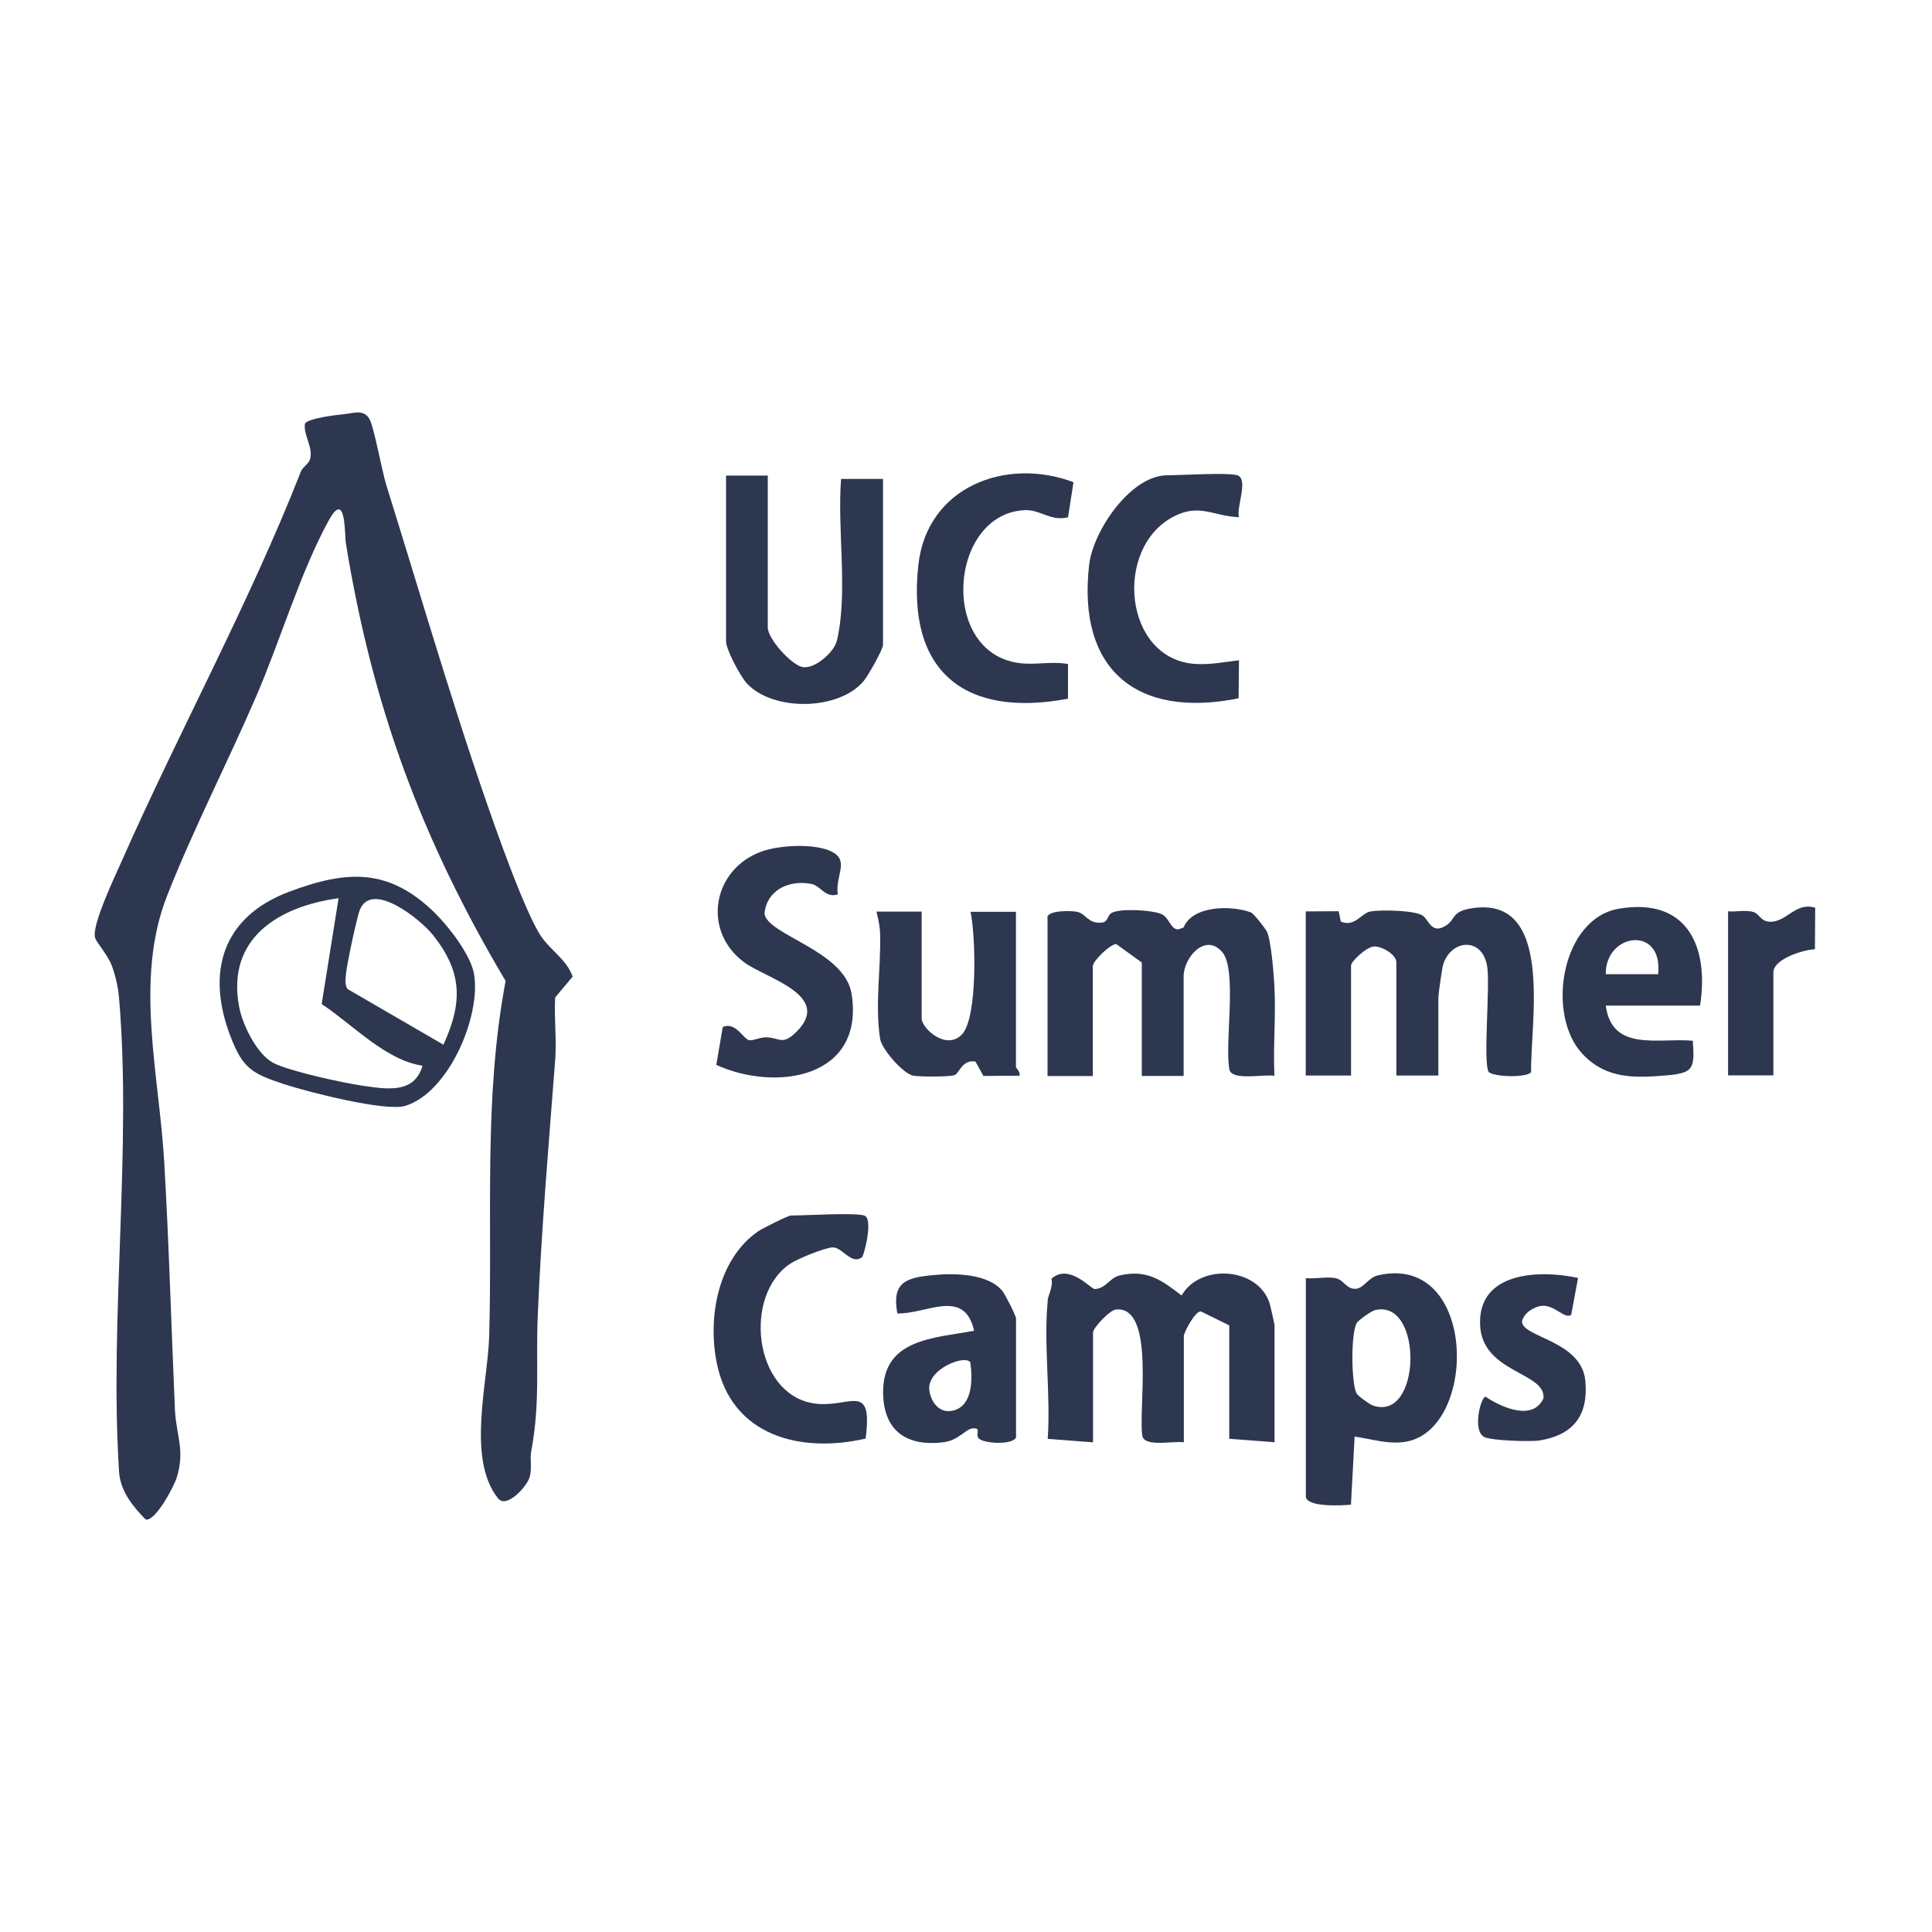 <?xml version="1.0" encoding="UTF-8"?>
<svg xmlns="http://www.w3.org/2000/svg" version="1.1" viewBox="0 0 2000 2000">
  <!-- Generator: Adobe Illustrator 29.8.1, SVG Export Plug-In . SVG Version: 2.1.1 Build 2)  -->
  <defs>
    <style>
      .st0 {
        fill: #006f51;
      }

      .st1 {
        stroke-width: 10px;
      }

      .st1, .st2, .st3, .st4, .st5, .st6, .st7 {
        stroke-miterlimit: 10;
      }

      .st1, .st8 {
        fill: #fff;
      }

      .st1, .st4 {
        stroke: #000;
      }

      .st9 {
        fill: #976f31;
      }

      .st9, .st10, .st11, .st12, .st13, .st14, .st15 {
        fill-rule: evenodd;
      }

      .st16 {
        fill: #006e50;
      }

      .st2 {
        stroke: #009c3c;
      }

      .st2, .st3, .st5, .st6, .st7 {
        fill: none;
        stroke-width: 45px;
      }

      .st10 {
        fill: #2c5b8d;
      }

      .st3 {
        stroke: #c71d5c;
      }

      .st11 {
        fill: #ad4246;
      }

      .st12 {
        fill: #0c0e0f;
      }

      .st4 {
        stroke-width: 9px;
      }

      .st13 {
        fill: #e6bd3c;
      }

      .st5 {
        stroke: #65b32f;
      }

      .st6 {
        stroke: #44247c;
      }

      .st14 {
        fill: #589775;
      }

      .st17 {
        display: none;
      }

      .st18 {
        fill: #2d3750;
      }

      .st19 {
        fill: #006f50;
      }

      .st7 {
        stroke: #0069b4;
      }

      .st15 {
        fill: #604391;
      }
    </style>
  </defs>
  <g id="Hospital_Flag_1" class="st17">
    <g id="Flag" class="st17">
      <path class="st1" d="M648.9,33.8c17.7,9.2,24.7,14.9,26.6,35.7,1.6,17.4,2.4,85.4-5.9,96.4-4.6,6.2-13.6,5.6-13.5,13l.3,1575.3c64.8-5.8,266.9,56,181.1,149-47.5,51.5-188,65.8-254.8,62.5-57.4-2.9-214.5-28.1-216.9-104.1-2.4-76.7,142-105.8,200.2-107.4l.3-1575.3c-26.5-21.5-22.3-76.8-19.4-109.5,1.9-20.8,8.8-26.5,26.6-35.7h75.5ZM565.9,1807.1c-32.9,4.3-67.9,7.9-99.1,19.7-10.2,3.9-51.7,22.2-45.3,35.7,63.2,52.2,176.7,55.8,255.2,46,25-3.1,118.9-21.5,125.4-48.4,6.4-26.6-124.7-55.6-145.7-53v52.8h-90.5v-52.8Z"/>
      <path class="st1" d="M988.8,49.9c220.6-3.8,371.2,171.4,542.2,157,68.9-5.8,69.9-32.5,105.2-65.6,25.4-23.9,57.4-11.7,60.8,18.7,16.4,148.8-12.8,317.2-.1,468.1-35.1,92.7-140.8,120.7-250.5,101.1-132.7-23.7-223.8-110.9-349.6-139-108.2-24.2-197.5-13.8-290.1,36.6-25.1,13.7-45.5,45.1-79.7,21.9l-7.3-20.5,2.3-481.4c59.4-61.5,171.8-95.3,266.9-96.9Z"/>
    </g>
    <g id="Hospital_Logo">
      <rect class="st6" x="1411.8" y="637.2" width="447.9" height="447.9" rx="11.9" ry="11.9" transform="translate(1106.8 -910.2) rotate(45.6)"/>
      <rect class="st3" x="1084.4" y="941.7" width="447.9" height="447.9" rx="11.9" ry="11.9" transform="translate(1226 -584.7) rotate(45.6)"/>
      <rect class="st5" x="140.2" y="610.3" width="447.9" height="447.9" rx="11.9" ry="11.9" transform="translate(705.6 -9.6) rotate(45.6)"/>
      <rect class="st2" x="454" y="930.8" width="447.9" height="447.9" rx="11.9" ry="11.9" transform="translate(1028.8 -137.5) rotate(45.6)"/>
      <rect class="st7" x="774.8" y="616.7" width="447.9" height="447.9" rx="11.9" ry="11.9" transform="translate(900.8 -461.1) rotate(45.6)"/>
    </g>
  </g>
  <g id="Crescent_Flag_2" class="st17">
    <g id="Flag1" data-name="Flag" class="st17">
      <path class="st1" d="M648.9,33.8c17.7,9.2,24.7,14.9,26.6,35.7,1.6,17.4,2.4,85.4-5.9,96.4-4.6,6.2-13.6,5.6-13.5,13l.3,1575.3c64.8-5.8,266.9,56,181.1,149-47.5,51.5-188,65.8-254.8,62.5-57.4-2.9-214.5-28.1-216.9-104.1-2.4-76.7,142-105.8,200.2-107.4l.3-1575.3c-26.5-21.5-22.3-76.8-19.4-109.5,1.9-20.8,8.8-26.5,26.6-35.7h75.5ZM565.9,1807.1c-32.9,4.3-67.9,7.9-99.1,19.7-10.2,3.9-51.7,22.2-45.3,35.7,63.2,52.2,176.7,55.8,255.2,46,25-3.1,118.9-21.5,125.4-48.4,6.4-26.6-124.7-55.6-145.7-53v52.8h-90.5v-52.8Z"/>
      <path class="st1" d="M988.8,49.9c220.6-3.8,371.2,171.4,542.2,157,68.9-5.8,69.9-32.5,105.2-65.6,25.4-23.9,57.4-11.7,60.8,18.7,16.4,148.8-12.8,317.2-.1,468.1-35.1,92.7-140.8,120.7-250.5,101.1-132.7-23.7-223.8-110.9-349.6-139-108.2-24.2-197.5-13.8-290.1,36.6-25.1,13.7-45.5,45.1-79.7,21.9l-7.3-20.5,2.3-481.4c59.4-61.5,171.8-95.3,266.9-96.9Z"/>
    </g>
    <g id="Crescent_Logo">
      <path class="st16" d="M1722.1,69c-12.9,337.1,38.6,700.8-107.8,1014.3l179.9-45.7-23.5,150.8,115.9,68.6-5,16.1-73,66.3c103.1,125.3,10.5,201.2-84.5,283.2-454.5,392.6-1089.7,373.9-1523.1-40.2-87.4-83.5-136.7-145.9-42.5-254.3l-76.3-78.3,113.6-73.1-18.4-149,171.4,47.9c-136.4-320.6-78-676.5-87.4-1015.6l1460.8,9ZM1643.5,154.4l-1304.5-8.1c7.7,257.6-31.8,515.9,36.5,767.1,85.3,313.9,309.6,597.2,606.5,733.1,299.2-133.5,524.7-412.2,615.5-725.6,72.1-248.8,34.6-510.7,46-766.6ZM1739,1131c-50.3-.7-97.9,18.7-141,42-32.2,17.4-119.5,70.3-106,112.1,7.6,23.7,92.8,129.8,85.5,141.8-336.5,307.8-861.7,308.1-1190.3-11.3-1-13.2,86.7-118.6,91.8-142,9.9-45.3-122.5-120.5-159.7-134-28-10.1-58-18.7-88-17.9l3.6,101.6-66.9,42.5,54.3,62.7c-10.6,33.8-68.1,91.3-63.7,124.2,2.2,16.1,76.4,94.6,93.3,110.5,420.6,395.2,1080.5,396.5,1488.7-18,8.4-8.6,60.6-66,62.6-70.3,18.7-39.5-46.1-98.2-57.8-137l55-62-69-48.6,7.5-96.2Z"/>
      <path class="st8" d="M1643.5,154.4c-11.4,255.9,26.1,517.8-46,766.6-90.8,313.4-316.3,592.1-615.5,725.6-296.9-135.9-521.1-419.3-606.5-733.1-68.3-251.2-28.9-509.5-36.5-767.1l1304.5,8.1ZM1612.1,185.5l-1242-7.7c10.8,207.4-26.8,437.7,15.3,640.6,2.5,12.3,14,70.1,23.3,70L998.4,212.5l566.3,683c15.1.2,42.4-176.5,44.1-198.8,12.5-165.9-6.2-344.1,3.2-511.3ZM924.4,409c11.8-5.8,82.8,72.3,99.8,81.4,10.6,5.7,21.1.9,23.5-7.9,7.3-26.3-73.2-66-86.3-86.1-10.3-15.9,8.7-37.5-18.3-51l-51.1,58.2c17.9,46.2,30.2,6.4,32.4,5.3ZM891.2,532.4c39.4-2.3,80.5,46.7,109.2,4.5l-121.3-105.6-26.3,18.8,69.8,66.7c-21.7-1.2-109.1-57.5-109.6-12.2-.2,19,98.2,82.9,114,105.5l26.3-18.8-62-58.9ZM1164.7,549.7l22.9-26.1c-11.6-16.1-32.9-39.2-54.1-33.4-59.7,16.3-28.3,89.4-47,102.3l-23.9-.2-19.2-27.5c-38,20.7,3.6,64.2,35.1,59.4,68.6-10.4,34.8-100.7,59.1-105.8l27.2,31.4ZM805.2,539.7l-23.6-4.5-30.5,45.9,119.6,107.1,42.9-50.4-19.1-19.5c-25.1,40.8-67.5,13.6-37.1-20l-17.5-19.4c-14-5.8-11.3,15.3-15.7,15.8-13.3,1.8-35.5-10.4-31.7-24.3l12.6-30.8ZM1257.8,620.5c6.3-7.3-9.1-22.5-15.1-27.7-68.7-59.3-167.2,42.6-125.3,108.2,12.8,20,20,6.9,38.3,4.7-42.3-34.3,6.8-106.9,51.2-101.4,13.7,1.7,35.3,34.5,50.9,16.2ZM825.2,700.7c-53.3,29.4-120.5-35-75.1-87.1l-30.3-11c-46.9,57.2,12.6,143.6,79.2,139.7,29.6-1.7,77.6-37,40.3-54.1-13.8-6.3-11.3,10.9-14.1,12.5ZM988.3,619.1l-466.5,548.6c94.3,192.9,266.8,350.6,460.4,442.2,195.3-88.9,367.3-246.2,465.8-436.5l-459.7-554.3ZM1288.8,659.6l-19.3-30.9-121.7,104.4,11.7,19.5,55.9-38.1c61.6,25.6-10.4,42.3-28.8,73.3l15.4,16.1,133.3-101.1c-30.5-53.7-65.8,51.3-89.8-12.3l43.3-31.1ZM679.2,710.5c-19.5-45.3-65.5-2-49.2,36.7,24.3,57.9,82.8,15,103.7,29.9,31.8,22.6-29.2,36.6-16.2,50.8l31.1,4.7c33.9-24.5,31.2-79.3-12.8-88.9-32.6-7.1-69,23.9-80.1-21.4l23.5-11.8ZM1325.2,747.7c-55.9,11.3-124.3,111.2-53.9,135,104.7,35.4,191.3-162.8,53.9-135ZM647.1,850.8c-3.2-4.5,36.6-56.2-7.3-42.5-6,1.9-12.6,16.7-23.7,7.9l-14.9-17.3,12.9-22.5-17.2-19.3-43.3,54.1,128.3,102.4,34.9-49.4-18.9-20.7-15.9,23.4-34.9-16.1ZM1426.4,841.7c-46.5,3.8-109.9,57.7-98.7,109.4,18.7,86.1,155.3,1.4,154.2-60-.5-26-29.6-51.5-55.5-49.4ZM662.3,921.4c-15.1-2.3-52.1-11.5-62.1-20.2-15.9-13.9-8.8-52.7-43.2-58.7-36.9-6.4-51.7,19.7-73.6,43.6l119.9,112.8,19.3-26.3-46.2-44,66.4,21.4,19.6-28.7ZM471,904.7c-104.1,77.2,74.8,201.1,116.6,117.8,19.9-39.7-33.8-9.2-39.7-8.2-51.4,8.9-99.3-45.7-59.8-90.4l-17.2-19.3ZM1503.1,919.3l-122.6,104.1,42.7,43.2,19.5-11.8-12.2-35.1,98.7-81.3-26-19.1Z"/>
      <path class="st8" d="M1739,1131l-7.5,96.2,69,48.6-55,62c11.7,38.8,76.5,97.5,57.8,137-2,4.3-54.2,61.7-62.6,70.3-408.1,414.5-1068,413.2-1488.7,18-16.9-15.9-91.1-94.4-93.3-110.5-4.4-32.8,53.1-90.4,63.7-124.2l-54.3-62.7,66.9-42.5-3.6-101.6c30-.8,60,7.8,88,17.9,37.2,13.4,169.7,88.7,159.7,134-5.1,23.4-92.8,128.7-91.8,142,328.6,319.4,853.7,319.1,1190.3,11.3,7.3-12-77.9-118.1-85.5-141.8-13.5-41.8,73.9-94.7,106-112.1,43.1-23.3,90.7-42.7,141-42ZM214.9,1262.2l27.1,31.2c62.9-78.7,95.8-76.1,173.4-15.5l25.9-18.3c-44.4-47.2-102.5-85.5-167.1-98.7l-6.1,76.6-53.2,24.8ZM1699.7,1169.8c-14-14.8-157.7,66.3-168.5,92.5-3.4,8.1,5.6,15.3,3.9,23.5,49.3-6.2,87-68.3,137.4-38.6l53.7,55.2,27.7-30.8-52.8-25.4-1.2-76.5ZM305.8,1271.5c-46,15.1,35,120.5,52.5,116.4l51.4-73.9c-25.8-20.7-69.3-54-103.9-42.5ZM1626.6,1280.4c-11.2,2.3-67.4,34.5-68,40.7l49.7,74c27.1-8.6,92-90.1,59.9-112.8-13.5-6.3-27.6-4.8-41.6-2ZM260.7,1449.8l23.7-62.3-55.1,85.5,86.1-30.8-10.8-14.8-43.9,22.4ZM1690.5,1411.9h-23.4c0-.1,3.2,31.6,3.2,31.6l51.4,11.4-8.1,27.3,23.4.3-.8-38-45.8-5.1.3-27.5ZM1611.9,1473.8c-8,7.9,48.3,70.2,64.4,62,16-8.5,26.1-19.3,17.7-37.9-6.3-13.9-73-70.1-58.6-35.8,2,4.8,69.8,61.2,34.7,58.7-6.7-.5-46.7-58.4-58.3-47ZM354.2,1473.8l-26.1-23c-23.7,25.9-92.4,64-28.9,77.3-10.5-24.8-3.2-37.7,23.6-23.1l7.9-35.7,23.6,4.5ZM363.7,1538.3c5.9-5.1,23.9-.9,28.8-14.2,5-13.6-7.3-39.8-19.1-42.2-11.7-2.4-82.3,84.7-47.1,69.8l19.6-15.4c4.1,16.5-23.3,44,7.6,39.1,1.3-10.7,2.2-30.2,10.2-37.1ZM1603.8,1536.2c17.2,3.6,29.4,45.3,46.5,19.8l-58.2-58.9-19.5,11.7,15.4,35c-18.3-7.9-26.5-39.3-46.8-11.8l50.4,74.2c27.4-19.6-26-31.7-19.1-54.6l46.6,31.5-15.2-46.9ZM478.6,1560.6l-38.9-15.9c12.2,30.3-14.2,51.6-31.6,73.9,19.3,27.8,31.1-24.1,43.3-34.8,12.9-11.3,32.2-.1,27.1-23.2ZM1501.9,1566.9c-21.9-18.9-59.5,64.4,7.1,82.7,27.9,7.7,47.5-21.9,21.7-17.7-28.5,4.6-50.3-15.5-44.9-44.8.7-3.7,31-7.3,16.1-20.1ZM517.5,1584.2l-39.5,26.9-31.1,42.9,26.8-7,19.9,26.9,23.9-89.7ZM1446.9,1613.2c5.8-15-38.1-21.7-31.2,11.2,6.7,31.9,39,25,46.6,39.9,4.7,17.9-13.6,9.4-15.5,11.6-30.2,34.2,74.8-4.8,15.4-35-12-6.1-64.5-5.8-15.2-27.6ZM587.6,1623.7l-38.9-15.9c13.4,33.4-20.9,53.6-24,85.7l62.9-69.7ZM1400,1628.7l-39,11.3,30.7,69.2c8.7,17,39.1-3.7,31.3-18l-23.3-4.2,8-27.1-23.5-.2,15.8-31ZM634.3,1655.1l-31.3-20-31.3,81.8,30.9,8.3-15.3-27.3,31.2-11.7c2.9-13.1-7.5-5.5-10.2-7.8-17.7-14.4,13.7-25.8,26.1-23.4ZM1376,1729.9l-34.2-71.4-43.5.8,30.8,86v-38.9c26.5-1.4,16,33.2,46.9,23.6ZM1290.3,1682.5c-30.1-45.8-59,49.4-22.1,65.1,13.9,5.9,30.2,5.7,45.1,5.4-10.9-24.4-35.5-.4-43.4-30.8-2.3-9-5.1-17.7-2.6-27.1l23-12.6ZM712.3,1671.3c-47.5-7.1-48.5,27.7-23.9,58.4l-31,3.7c-.4,29,28.8,33.4,41.2,5.7,8.1-18.2-15-33-9.7-52.3l23.5-15.5ZM774.6,1695.2l-46.8-8.1c26.1,25.9-4.7,52.9-.5,85.8,27.5,3.2,15.2-43.5,28.1-62.2,5.9-8.6,21.6-3.4,19.2-15.5ZM1196.4,1697.7l-46.9,7.6c29,20,28.8,44.3,30.8,78.2,33.1,5.9,5.8-52.4.7-67l15.4-18.8ZM821.4,1703.1h-23.2c1.9,25.2-19.1,44.4-25.6,64.8-3.6,11.2-9.9,9,5.3,20.8l7.8-15.8h15.6c0,0,19.4,23.9,19.4,23.9l.6-93.7ZM1141.6,1720.6l-11.5-15.4-19,8.2,6.8,85.1,31,.3c8.4-20.7-15.8-13.3-16.2-20.3-1.1-18.6,22.8-31.4-7-38.3v-15.8c0,0,15.9-3.9,15.9-3.9ZM883.7,1758.2l-23.1-46.9-16.2,85.7,31.4-38.8,3.6,46.8,27.6-46.6,15.4,46.9.5-85.8-23.9,3.2-15.3,35.5ZM962,1719.7c-20.6-27.5-16.8,75.6-16.4,80.6,3.3,13.6,44.2,13.7,47.6.3v-80.7c-29.3,6.7-7.3,74.5-19.9,78-18.2,5.1-11-16.9-11.5-27.4-.7-16.9.8-34,.3-50.8ZM1047.9,1720.2c-72.8-1,4.3,66.1-8.2,78l-23.5,7.6,38.5-12.3c5.8-21.7-8.1-33.2-22.5-46.2l15.7-27.1Z"/>
      <path class="st19" d="M1612.1,185.5c-9.5,167.2,9.2,345.4-3.2,511.3-1.7,22.3-29,198.9-44.1,198.8L998.4,212.5,408.6,888.4c-9.3.1-20.7-57.7-23.3-70-42.1-202.9-4.5-433.3-15.3-640.6l1242,7.7Z"/>
      <path class="st19" d="M988.3,619.1l459.7,554.3c-98.5,190.4-270.5,347.6-465.8,436.5-193.6-91.7-366.1-249.4-460.4-442.2l466.5-548.6ZM1066.3,1283c232.8-92,112.6-458.4-128.9-401.4-183.4,43.2-221.3,332.6-35.2,400.4-7.4-28.6-33.1-42.2-38-74.9-33.7-222.6,286.2-212.7,238.1,6.3-6.8,31-27.9,42.5-36,69.6Z"/>
      <path class="st19" d="M891.2,532.4l62,58.9-26.3,18.8c-15.8-22.6-114.2-86.5-114-105.5.5-45.3,87.9,11,109.6,12.2l-69.8-66.7,26.3-18.8,121.3,105.6c-28.7,42.2-69.8-6.8-109.2-4.5Z"/>
      <path class="st19" d="M662.3,921.4l-19.6,28.7-66.4-21.4,46.2,44-19.3,26.3-119.9-112.8c21.9-23.9,36.7-50,73.6-43.6,34.4,6,27.3,44.8,43.2,58.7,10,8.7,47,18,62.1,20.2Z"/>
      <path class="st19" d="M1426.4,841.7c25.9-2.1,55,23.4,55.5,49.4,1.1,61.4-135.5,146-154.2,60-11.2-51.6,52.2-105.6,98.7-109.4ZM1357.3,956.8c17.2,17.7,99.2-45.7,94.1-73.4-10.4-38.5-114.9,33.9-94.1,73.4Z"/>
      <path class="st19" d="M1331.4,745.9c43.1-10.5,75.8,21.8,64.1,65.1-9,35.3-46.6,64.8-81.5,72.9-74.5,16.7-92.9-63.5-40.9-107.5,16.4-15.2,37.7-26,56.8-30.1l1.6-.3ZM1353.2,772c-18.7-2.7-46.8,14.5-60.6,30.3-13.3,14.1-33.9,51.3-3.1,53.8,21.2,2.1,58.6-18.5,70.1-43.4,7.3-13.1,13.5-36.1-5.3-40.5l-1.1-.2Z"/>
      <path class="st19" d="M1288.8,659.6l-43.3,31.1c24,63.6,59.3-41.5,89.8,12.3l-133.3,101.1-15.4-16.1c18.4-31,90.4-47.7,28.8-73.3l-55.9,38.1-11.7-19.5,121.7-104.4,19.3,30.9Z"/>
      <path class="st19" d="M805.2,539.7l-12.6,30.8c-3.8,14,18.4,26.1,31.7,24.3,4.4-.6,1.7-21.6,15.7-15.8l17.5,19.4c-30.4,33.6,12,60.9,37.1,20l19.1,19.5-42.9,50.4-119.6-107.1,30.5-45.9,23.6,4.5Z"/>
      <path class="st19" d="M647.1,850.8l34.9,16.1,15.9-23.4,18.9,20.7-34.9,49.4-128.3-102.4,43.3-54.1,17.2,19.3-12.9,22.5,14.9,17.3c11.1,8.8,17.7-6,23.7-7.9,44-13.7,4.1,38.1,7.3,42.5Z"/>
      <path class="st19" d="M679.2,710.5l-23.5,11.8c11.1,45.3,47.5,14.4,80.1,21.4,44,9.6,46.8,64.3,12.8,88.9l-31.1-4.7c-13.1-14.2,48-28.2,16.2-50.8-21-14.9-79.4,27.9-103.7-29.9-16.3-38.7,29.7-82,49.2-36.7Z"/>
      <path class="st19" d="M1164.7,549.7l-27.2-31.4c-24.3,5.1,9.6,95.4-59.1,105.8-31.5,4.8-73.1-38.7-35.1-59.4l19.2,27.5,23.9.2c18.7-12.9-12.7-86,47-102.3,21.3-5.8,42.5,17.4,54.1,33.4l-22.9,26.1Z"/>
      <path class="st19" d="M825.2,700.7c2.8-1.5.3-18.8,14.1-12.5,37.3,17.1-10.7,52.4-40.3,54.1-66.7,3.9-126.2-82.5-79.2-139.7l30.3,11c-45.5,52.1,21.8,116.4,75.1,87.1Z"/>
      <path class="st19" d="M471,904.7l17.2,19.3c-39.5,44.6,8.3,99.3,59.8,90.4,5.9-1,59.6-31.5,39.7,8.2-41.8,83.2-220.7-40.6-116.6-117.8Z"/>
      <path class="st19" d="M1257.8,620.5c-15.6,18.3-37.2-14.5-50.9-16.2-44.3-5.5-93.4,67.1-51.2,101.4-18.3,2.2-25.5,15.3-38.3-4.7-41.9-65.6,56.5-167.6,125.3-108.2,6,5.1,21.3,20.3,15.1,27.7Z"/>
      <path class="st19" d="M924.4,409c-2.1,1-14.5,40.9-32.4-5.3l51.1-58.2c27,13.5,8,35.1,18.3,51,13,20.1,93.5,59.8,86.3,86.1-2.4,8.8-12.9,13.6-23.5,7.9-16.9-9.1-87.9-87.2-99.8-81.4Z"/>
      <polygon class="st19" points="1503.1 919.3 1529.1 938.4 1430.5 1019.7 1442.7 1054.8 1423.2 1066.6 1380.5 1023.4 1503.1 919.3"/>
      <path class="st0" d="M1699.7,1169.8l1.2,76.5,52.8,25.4-27.7,30.8-53.7-55.2c-50.4-29.7-88,32.4-137.4,38.6,1.7-8.2-7.2-15.4-3.9-23.5,10.9-26.2,154.5-107.3,168.5-92.5Z"/>
      <path class="st0" d="M214.9,1262.2l53.2-24.8,6.1-76.6c64.6,13.2,122.7,51.5,167.1,98.7l-25.9,18.3c-77.5-60.7-110.5-63.2-173.4,15.5l-27.1-31.2Z"/>
      <path class="st16" d="M1626.6,1280.4c14-2.8,28.1-4.3,41.6,2,32,22.7-32.8,104.2-59.9,112.8l-49.7-74c.5-6.2,56.7-38.4,68-40.7Z"/>
      <path class="st19" d="M305.8,1271.5c34.7-11.4,78.2,21.9,103.9,42.5l-51.4,73.9c-17.5,4.1-98.5-101.2-52.5-116.4Z"/>
      <path class="st16" d="M1603.8,1536.2l15.2,46.9-46.6-31.5c-6.9,23,46.5,35,19.1,54.6l-50.4-74.2c20.2-27.5,28.5,3.9,46.8,11.8l-15.4-35,19.5-11.7,58.2,58.9c-17.2,25.5-29.4-16.2-46.5-19.8Z"/>
      <polygon class="st16" points="883.7 1758.2 899 1722.7 922.9 1719.4 922.4 1805.2 907 1758.3 879.4 1805 875.8 1758.2 844.4 1796.9 860.6 1711.2 883.7 1758.2"/>
      <path class="st16" d="M363.7,1538.3c-8,6.9-8.9,26.4-10.2,37.1-30.9,4.9-3.5-22.6-7.6-39.1l-19.6,15.4c-35.2,14.9,35.5-72.3,47.1-69.8,11.8,2.4,24.1,28.7,19.1,42.2-4.9,13.3-22.9,9.1-28.8,14.2Z"/>
      <path class="st16" d="M1376,1729.9c-30.9,9.6-20.4-25-46.7-23.6v38.9c-.1,0-31-86-31-86l43.5-.8,34.2,71.4Z"/>
      <path class="st16" d="M1611.9,1473.8c11.5-11.4,51.6,46.5,58.3,47,35,2.5-32.7-54-34.7-58.7-14.5-34.3,52.3,21.9,58.6,35.8,8.5,18.7-1.6,29.5-17.7,37.9-16.1,8.2-72.4-54.1-64.4-62Z"/>
      <polygon class="st16" points="517.5 1584.2 493.6 1673.9 473.7 1646.9 446.9 1654 478 1611.1 517.5 1584.2"/>
      <path class="st16" d="M821.4,1703.1l-.6,93.7-19.4-23.8h-15.6c0,0-7.8,15.7-7.8,15.7-15.2-11.8-8.9-9.6-5.3-20.8,6.5-20.4,27.4-39.7,25.6-64.8h23.2Z"/>
      <path class="st16" d="M962,1719.7c.5,16.8-1,33.9-.3,50.8.4,10.5-6.7,32.5,11.5,27.4,12.6-3.5-9.3-71.3,20-78v80.7c-3.4,13.4-44.4,13.3-47.6-.3-.4-4.9-4.2-108,16.4-80.6Z"/>
      <polygon class="st16" points="260.7 1449.8 304.5 1427.4 315.3 1442.2 229.2 1473 284.3 1387.5 260.7 1449.8"/>
      <path class="st16" d="M354.2,1473.8l-23.6-4.5-7.9,35.7c-26.8-14.6-34.1-1.7-23.6,23.1-63.5-13.3,5.2-51.4,28.9-77.3l26.1,23Z"/>
      <path class="st16" d="M634.3,1655.1c-12.4-2.4-43.8,8.9-26.1,23.4,2.8,2.3,13.1-5.3,10.2,7.8l-31.2,11.7,15.3,27.3-30.9-8.3,31.3-81.8,31.3,20Z"/>
      <path class="st16" d="M1446.9,1613.2c-49.3,21.8,3.2,21.5,15.2,27.6,59.4,30.2-45.6,69.2-15.4,35,1.9-2.1,20.2,6.4,15.5-11.6-7.5-14.9-39.9-8-46.6-39.9-6.9-32.9,37-26.2,31.2-11.2Z"/>
      <path class="st16" d="M1400,1628.7l-15.8,31,23.5.2-8,27.1,23.3,4.2c7.8,14.3-22.6,35.1-31.3,18l-30.7-69.2,39-11.3Z"/>
      <path class="st16" d="M1141.6,1720.6l-15.8,3.9v15.8c29.8,7,5.8,19.7,7,38.3.4,7,24.6-.4,16.2,20.3l-31-.3-6.8-85.1,19-8.2,11.5,15.4Z"/>
      <path class="st16" d="M1501.9,1566.9c14.9,12.9-15.4,16.4-16.1,20.1-5.4,29.3,16.4,49.4,44.9,44.8,25.9-4.2,6.3,25.4-21.7,17.7-66.6-18.3-29-101.5-7.1-82.7Z"/>
      <path class="st16" d="M712.3,1671.3l-23.5,15.5c-5.3,19.4,17.9,34.1,9.7,52.3-12.4,27.7-41.5,23.3-41.2-5.7l31-3.7c-24.6-30.7-23.5-65.5,23.9-58.4Z"/>
      <path class="st16" d="M1047.9,1720.2l-15.7,27.1c14.4,13,28.3,24.5,22.5,46.2l-38.5,12.3,23.5-7.6c12.4-11.9-64.7-78.9,8.2-78Z"/>
      <path class="st16" d="M1290.3,1682.5l-23,12.6c-2.5,9.4.3,18.1,2.6,27.1,7.9,30.4,32.4,6.4,43.4,30.8-14.8.3-31.2.5-45.1-5.4-36.9-15.7-8.1-110.9,22.1-65.1Z"/>
      <polygon class="st16" points="1690.5 1411.9 1690.2 1439.4 1736 1444.5 1736.8 1482.4 1713.4 1482.2 1721.5 1454.8 1670.2 1443.4 1667 1411.7 1690.5 1411.9"/>
      <path class="st16" d="M478.6,1560.6c5.1,23-14.3,11.9-27.1,23.2-12.2,10.7-24,62.6-43.3,34.8,17.4-22.4,43.8-43.7,31.6-73.9l38.9,15.9Z"/>
      <path class="st16" d="M1196.4,1697.7l-15.4,18.8c5.1,14.6,32.4,72.9-.7,67-2-33.9-1.8-58.2-30.8-78.2l46.9-7.6Z"/>
      <path class="st16" d="M774.6,1695.2c2.4,12-13.3,6.9-19.2,15.5-12.9,18.7-.6,65.4-28.1,62.2-4.2-32.9,26.5-59.8.5-85.8l46.8,8.1Z"/>
      <path class="st16" d="M587.6,1623.7l-62.9,69.7c3.1-32.1,37.4-52.3,24-85.7l38.9,15.9Z"/>
      <path class="st8" d="M1066.3,1283c8.1-27.1,29.2-38.5,36-69.6,48.1-219-271.9-228.9-238.1-6.3,4.9,32.6,30.6,46.3,38,74.9-186.1-67.8-148.2-357.2,35.2-400.4,241.5-56.9,361.7,309.4,128.9,401.4Z"/>
      <path class="st8" d="M1357.3,956.8c-20.8-39.5,83.7-111.9,94.1-73.4,5,27.7-77,91.1-94.1,73.4Z"/>
      <path class="st8" d="M1348.2,770.5l17.6,11.4c8.9,31.1-57.5,88.1-86.1,69.3-28.6-18.8,47.6-79,68.5-80.7Z"/>
    </g>
  </g>
  <g id="UCC_Flag_3">
    <g id="Flag2" data-name="Flag" class="st17">
      <path class="st1" d="M648.9,33.8c17.7,9.2,24.7,14.9,26.6,35.7,1.6,17.4,2.4,85.4-5.9,96.4-4.6,6.2-13.6,5.6-13.5,13l.3,1575.3c64.8-5.8,266.9,56,181.1,149-47.5,51.5-188,65.8-254.8,62.5-57.4-2.9-214.5-28.1-216.9-104.1-2.4-76.7,142-105.8,200.2-107.4l.3-1575.3c-26.5-21.5-22.3-76.8-19.4-109.5,1.9-20.8,8.8-26.5,26.6-35.7h75.5ZM565.9,1807.1c-32.9,4.3-67.9,7.9-99.1,19.7-10.2,3.9-51.7,22.2-45.3,35.7,63.2,52.2,176.7,55.8,255.2,46,25-3.1,118.9-21.5,125.4-48.4,6.4-26.6-124.7-55.6-145.7-53v52.8h-90.5v-52.8Z"/>
      <path class="st1" d="M988.8,49.9c220.6-3.8,371.2,171.4,542.2,157,68.9-5.8,69.9-32.5,105.2-65.6,25.4-23.9,57.4-11.7,60.8,18.7,16.4,148.8-12.8,317.2-.1,468.1-35.1,92.7-140.8,120.7-250.5,101.1-132.7-23.7-223.8-110.9-349.6-139-108.2-24.2-197.5-13.8-290.1,36.6-25.1,13.7-45.5,45.1-79.7,21.9l-7.3-20.5,2.3-481.4c59.4-61.5,171.8-95.3,266.9-96.9Z"/>
    </g>
    <g>
      <path class="st18" d="M356.8,428.6c9.5-.8,19.4-5.2,25.5,4.9,5,8.4,13,54.1,17.7,69,38.5,123.1,77,257.3,121.3,377.5,8.2,22.3,26.3,69.9,38.2,88.3,9.9,15.3,27.1,24.8,33.3,42.7l-18.1,21.6c-1.2,21.4,1.7,43.8,0,65-6.7,87.1-14.3,175.6-18,263.7-2.2,51.6,2.8,89.5-6.8,141.3-1.6,8.6,1.2,17.5-1.8,27.1-2.7,8.7-23.5,32.7-32.6,21.3-32.5-40.7-10.5-119.6-9.1-167.7,3.5-123.3-6-245.9,17-367.8-87-146.6-137.9-284.1-165.3-452.9-1.5-9.5.2-56.5-17.7-24-29.1,52.7-50.5,125.1-74.9,181.6-29.5,68.4-65.6,138.5-92.6,207.3-34,86.6-8.2,184.4-2.9,275.3,5,85.5,7.3,171.1,11.1,256.5,1.2,26.8,10.8,41.6,1.8,70.5-2.5,8.1-21.8,45.4-32.1,43.2-13.2-13.4-25.9-29-27.5-48.6-10.3-158.8,13.4-334.8-.1-491.6-.9-10.8-3.6-22.4-7.2-32.5-4.2-11.7-16.1-24.4-17.6-29.6-3.7-12.8,20.8-63.9,27.6-79.3,59.8-135.3,131.4-265.5,185.5-403.3,1.9-4.8,8.1-8,9.4-12.5,3.7-12.8-7.1-24.8-5.2-37.2,3.8-5.5,33-9,41.2-9.7Z"/>
      <path class="st18" d="M1084.4,1346.7c.5-5.5,6-14.8,4.1-23,18.1-16.3,41,10.8,44.6,10.7,11.6-.2,15.5-11.7,26.1-14.1,28.1-6.5,43.4,4.9,64,20.8,18.9-33.2,78.3-29.4,90.8,7.2.9,2.5,5.4,22.4,5.4,23.6v121.1c0,0-46.9-3.6-46.9-3.6v-117.4c0,0-29.5-14.5-29.5-14.5-6.3.2-17.5,22.2-17.5,25.4v110.2c-9.8-1.8-39.2,5.1-42.8-5.9-5.1-24.3,14.5-135.6-27.5-131.6-6.5.6-23.7,19.1-23.7,23.7v113.8c0,0-46.9-3.6-46.9-3.6,3.2-45.9-4.4-97.5,0-142.7Z"/>
      <path class="st18" d="M1488.9,1113.4h-43.4s0-117.4,0-117.4c0-7.6-14.8-16.7-23.2-16.2-7.8.5-23.7,15.3-23.7,19.8v113.8c0,0-46.9,0-46.9,0v-169.9c0,0,34.1-.2,34.1-.2l2.2,10.7c14.5,6.1,20.9-8.5,30.5-10.4,10.4-2,45.3-1.3,53.9,4,7,4.3,9.2,20.7,25.1,10.1,8.9-5.9,5.6-13.5,23-16.9,89.6-17.3,63.6,117.4,64.5,169.1-3.9,5.6-36.6,5.4-43.8,0-6.4-9.1,1.8-90.4-1.8-110.3-5.7-31-39.2-26.5-45.9.7-.8,3.2-4.5,29.2-4.5,31.7v81.3Z"/>
      <path class="st18" d="M1084.1,949.3c2.2-7.2,24.4-6.6,30.7-5.4,9.7,1.9,11,12.3,25.4,11.2,7.7-.6,5.4-7.9,11.4-10.5,10-4.3,41.3-2.6,51,1.8,7.8,3.6,9.1,15.7,17.1,15.7l5.5-1.9c9.5-23.2,49.8-23.1,69.7-15.7,2.9,1.1,14.8,16.4,16.5,19.7,4.5,9.2,7.2,44.1,7.9,57.2,1.6,30.6-1.5,61.7,0,92.3-10.2-2-42.8,5.3-46.5-5.9-5.6-27.1,8.6-103.7-7.7-122.4-17.4-20-39.8,5.8-39.8,25.4v103c0,0-43.3,0-43.3,0v-117.4c0,0-26.6-19.2-26.6-19.2-7,.8-24.1,17.8-24.1,22.9v113.8c0,0-46.9,0-46.9,0v-164.4Z"/>
      <path class="st18" d="M1351.7,1323.1c9.7,1,21.5-1.7,30.7,0,8.9,1.7,11.4,12,21.6,11,7.7-.8,12.8-11.7,22.6-13.9,103.1-23.6,103.9,160.5,28,172.4-17.9,2.8-34.9-3.1-52.3-5.4l-3.8,70.4c-8.1.9-46.7,3.1-46.7-8.7v-225.8ZM1423.2,1356.3c-3.5.9-17.5,10.6-19,13.7-5.8,11.8-5.4,60.9,0,72.3,1.2,2.6,13.5,11.3,16.5,12.5,51.1,18.6,53-111.1,2.5-98.5Z"/>
      <path class="st18" d="M794.8,492.3v157.2c0,11.7,23.8,38.1,35.4,40.9,12.6,3.1,33.4-15.2,36.2-27.3,11.7-50.3.1-115.2,4.3-167.3h43.4s0,171.6,0,171.6c0,5-15.6,32.3-20.1,37.7-25.8,30.6-93.8,31.6-120.9,2.3-6.7-7.3-21.5-34.9-21.5-43.5v-171.6c0,0,43.3,0,43.3,0Z"/>
      <path class="st18" d="M450.5,945.4c14.2,14,36.8,43.2,40.2,62.8,7.5,43.9-26.4,123-71.2,136.6-20.5,6.2-102-14.7-125.8-22.6-33.1-11-42.4-16.2-55.2-49.6-25.3-66.1-8.5-123.2,60.4-149.3,60.6-22.9,103.9-24.8,151.5,22ZM350.6,929.8c-61.9,8.5-116.3,41.3-103.1,112.2,3.4,18.5,18.3,49.4,35.6,58.4,16,8.4,72.4,20.7,92.1,23.5,24.2,3.4,53.6,9.1,62.2-20.7-38.3-5.6-72.2-42.6-104.4-63.8l17.5-109.6ZM459,1081.5c20.2-44,19.6-75.5-10.9-113.7-12.8-16.1-63.7-57.1-75.8-25.4-3,7.8-13.4,56.6-14.1,65.5-.4,5.4-1.6,10.9,1.5,15.9l99.4,57.7Z"/>
      <path class="st18" d="M867.3,925.9c-13,4.1-17.6-8.9-27.1-10.8-22.7-4.6-46.3,5.7-48.8,30.5,2.3,22.3,83.2,38.3,90.2,83.4,13.6,87.1-78.2,101.5-140.1,73.4l6.7-39.3c13.6-5.7,21,12.5,27.5,13.7,4,.7,11.2-3.1,17.5-3,14,.3,16.3,8.8,30.9-5.3,39.1-38.2-32.1-56-54-72.5-44-33-32.1-96.6,18.5-114.6,18.8-6.7,56.4-8.7,73.5.8s2.3,25,5.2,43.6Z"/>
      <path class="st18" d="M1105.6,535.5c-17.8,4.5-28.8-8.2-45-7.4-77.8,3.8-88.7,146.5-6.3,158.2,17.8,2.5,33.8-2.1,51.3,1.1v35.9c-106.9,20.1-167.2-28-154.9-138.6,8.9-80.6,90.5-112,160.6-85.5l-5.7,36.3Z"/>
      <path class="st18" d="M894.6,1258.3c10,3-.4,41.5-2.1,43-10.8,8.8-20.6-10.2-30.3-10-8.4.2-36.5,11.8-44.2,16.9-48.9,32.7-37.7,133.8,23.3,144.4,37.1,6.4,62.7-24.6,54.8,36.6-68.1,15.7-139-3.1-154.1-78.2-9.5-47,.9-107,42.6-136.2,4.3-3,31.2-16.5,34.1-16.5,15.7,0,65.4-3.2,75.9,0Z"/>
      <path class="st18" d="M1280.8,492c12.2,3.8-1.4,33.9,1.8,43.4-26.5-1-40.8-14.6-67.6-.7-62.8,32.6-51.6,147.9,22.3,152.6,16,1,29.8-2,45.3-3.8l-.4,39.4c-105.5,21.2-167.3-29.6-154.7-138.3,4.1-35.3,43.1-92.6,80.9-92.6,15,0,62.4-3.1,72.3,0Z"/>
      <path class="st18" d="M1051.9,1487.7c-2.6,8.5-34.9,6.9-39.1.9-3.3-4.7,3.7-10.9-6.2-9.9-6.6.6-14.7,12.3-29.2,14.2-38.7,5.1-63.2-11.6-63.2-52,0-55,52.6-55.6,94.2-63.3-10.2-45.1-49.8-16.8-79.5-18-5.9-32.6,9.1-37,38-39.7,21.2-2,55.8-1.5,70.5,16.2,3.1,3.7,14.4,26,14.4,28.9v122.9ZM1004.5,1410.4c-5.2-8.7-46,7.1-42.4,29.4,2.1,13,11.4,24.4,25.8,20.1,19.4-5.8,18.8-33.2,16.6-49.6Z"/>
      <path class="st18" d="M954.1,943.9v110.2c0,10.6,25.7,34,41.9,16.5,16.2-17.6,14.1-101.7,8.7-126.7h47c0,0,0,160.7,0,160.7,0,1.1,5,5.1,3.6,9l-37.3.2-8.2-14.9c-13.9-2.4-16.8,12.5-21.7,14.1-5.5,1.8-36.3,1.8-42.8.5-10.2-1.9-32.5-27.2-34.2-38.1-5.5-34.9.9-73.2,0-108.4-.2-8.3-1.9-15.4-3.8-23.3h47Z"/>
      <path class="st18" d="M1759.9,1041h-97.6c6.3,48.6,55.5,33,90.1,36.4,2,28.5.9,33.4-26.8,35.8-33.5,2.8-62.3,3.9-86.8-21.5-38.9-40.2-22.9-140.8,37-151,70.8-12.1,93.6,39.2,84.1,100.3ZM1716.5,1008.5c5.3-51.2-54.9-42.7-54.2,0h54.2Z"/>
      <path class="st18" d="M1633.6,1322.9l-7.1,38.2c-7,4.9-17-10.6-30.5-9.3-8.1.8-19.1,7.8-20.4,16.3,0,16.3,61.5,19.6,65.5,61.1,3.4,35.3-11.7,56-46.9,61.9-9.8,1.6-51.3.3-58.1-3.7-11.9-7-3.3-41.3,1.8-41.5,16.6,11.2,49.1,25.5,59.9,1.6,2.5-27.3-63.3-26-65.6-75.7-2.5-55.3,61-57.6,101.4-48.9Z"/>
      <path class="st18" d="M1788.8,943.4c8.4.7,18.4-1.7,26.4.7,6.5,2,7.3,10.4,18.3,10.1,16.4-.5,26-20.8,45.6-14.5l-.3,43c-11.7.3-43,10-43,23.9v106.6c0,0-46.9,0-46.9,0v-169.8Z"/>
    </g>
  </g>
  <g id="Queens_Flag_4" class="st17">
    <g id="Flag3" data-name="Flag" class="st17">
      <path class="st1" d="M648.9,33.8c17.7,9.2,24.7,14.9,26.6,35.7,1.6,17.4,2.4,85.4-5.9,96.4-4.6,6.2-13.6,5.6-13.5,13l.3,1575.3c64.8-5.8,266.9,56,181.1,149-47.5,51.5-188,65.8-254.8,62.5-57.4-2.9-214.5-28.1-216.9-104.1-2.4-76.7,142-105.8,200.2-107.4l.3-1575.3c-26.5-21.5-22.3-76.8-19.4-109.5,1.9-20.8,8.8-26.5,26.6-35.7h75.5ZM565.9,1807.1c-32.9,4.3-67.9,7.9-99.1,19.7-10.2,3.9-51.7,22.2-45.3,35.7,63.2,52.2,176.7,55.8,255.2,46,25-3.1,118.9-21.5,125.4-48.4,6.4-26.6-124.7-55.6-145.7-53v52.8h-90.5v-52.8Z"/>
      <path class="st1" d="M988.8,49.9c220.6-3.8,371.2,171.4,542.2,157,68.9-5.8,69.9-32.5,105.2-65.6,25.4-23.9,57.4-11.7,60.8,18.7,16.4,148.8-12.8,317.2-.1,468.1-35.1,92.7-140.8,120.7-250.5,101.1-132.7-23.7-223.8-110.9-349.6-139-108.2-24.2-197.5-13.8-290.1,36.6-25.1,13.7-45.5,45.1-79.7,21.9l-7.3-20.5,2.3-481.4c59.4-61.5,171.8-95.3,266.9-96.9Z"/>
    </g>
    <g>
      <path class="st12" d="M1808,1238.9c-20.8-9.6-42.7-16.4-65.2-20.3-31.7-5-63.9-6-95.8-2.9,50.7-127.5,69.9-262,69.6-408.7l-1.3-781.6-1375.6,2.3,1.3,781.6c.2,146.7,20.9,281.2,72,408.5-31.9-3-64.1-1.9-95.8,3.2-22.5,3.9-44.5,10.8-65.2,20.5,10.2,19.4,17.4,39.7,23.5,65.2,11.3,43.8,14.4,87.6,6.3,117.2,0,0,69.2-26.6,137.5-7.4,0,0-60,69.4-79.3,93.9-18.3,23.5-16.2,48.9-5,68.3,2,4.1,4.1,7.1,6.1,11.2,58.2,88.5,119.5,156.7,202.1,220.8,70.9,55.8,150.9,98.8,236.6,127,159,51.7,343.5,51.4,501.3-.8,84.5-27.7,163.9-70.6,237.3-127.7,77.3-60.3,136.3-124.5,190.2-206.2,3-4.1,5.1-8.2,8.1-12.2,15.2-29.6,24.4-59.1-3.2-89.7l-8.2-10.2-64.3-76.3c68.2-19.5,137.6,6.9,137.6,6.9-8.2-29.5-5.2-73.4,5.9-117.2,6.1-25.5,13.2-45.9,23.3-65.2h0ZM651.2,1665.7c-50-39.6-109.2-99.7-153.1-167.9l48.8-48c19.8,24.9,40.2,49.4,61.3,73.3,159.2,174,332.6,252.2,396.8,276.5-56-1.9-112.1-14.1-175.3-35.4-63.2-21.3-123.4-54.8-178.5-98.6ZM1410.3,1664.4c-55,43.9-115,77.6-178.2,99.1-63.1,21.5-119.2,33.8-175.2,36,64.1-24.6,236.2-103.3,394.9-277.8,21.6-23.7,42.3-48.2,62.1-73.5l49,47.8c-43.7,68.4-102.7,128.6-152.5,168.4h0Z"/>
      <path class="st11" d="M1030.5,1784.3s-215.1-65.9-410.1-278.5c-195-212.6-258.5-432.6-259-693.5l-1.3-766.3,1335.8-2.2,1.3,766.3c.4,260.9-63.4,481.1-256.7,694.3-194.2,213.3-410.2,279.9-410.2,279.9h0Z"/>
      <path class="st13" d="M1238.3,1783.9c66.2-22.5,128.3-57.3,185.3-103.2,63.1-50,138.4-130.7,182-217.3,7-15.3,12.1-31.6,15.2-42.8l15.3,20.4,52,61s4.1,5.1,9.2,12.2c16.3,19.3,14.3,41.8,2.1,64.2-7.1,14.3-26.4,39.8-31.5,46.9-46.5,62.8-101.3,119.1-162.8,167.4-71.2,55.1-148.6,97.1-230.1,124.7-158.6,51.2-329.3,51.5-488.1.8-83.4-27.8-161.3-69.7-230.5-123.9-75.5-59-134.7-122.1-191.9-207.6-2-3.1-2-4.1-3.1-6.1-11.3-16.3-18.4-39.7-.1-62.1,16.3-21.4,54.9-66.3,70.2-83.7,4.1-5.1,8.1-12.3,8.1-12.3,0,0,5.1,21.4,8.2,28.5,8.2,20.4,18.4,36.6,32.7,58,43.9,70.2,105.2,132.3,157.2,173,57.2,45.7,119.4,80.3,184.6,102.6,143.8,47.6,272.2,47.4,415.8-.7h0Z"/>
      <path class="st13" d="M1550.5,1402.3c13.2-16.3,32.6-18.4,39.7-13.3,7.1,5.1,7.1,12.2,8.1,19.3,2.1,28.5-26.4,68.3-26.4,68.3l-44.9-44.8c10.2-14.3,14.3-18.4,23.4-29.6h0ZM1638.9,1236.1c33.6-3.4,67.5-2.8,100.9,1.9,14.4,1.9,28.4,5.6,41.8,11.2-6.1,15.3-11.2,31.6-16.2,50-7.1,29.6-11.1,58.1-11.1,82.6,0,4.1,0,8.1,1,12.2-30.6-6.1-79.5-12.1-127.4,4.3-5.1-8.1-16.3-19.3-23.5-24.4-13.2-8.1-35.6-4-35.6-4,0,0,3-3.1,4.1-5.1,22.4-36.8,49.8-89.8,66-128.5h0ZM509.1,1404c-12.2-16.3-31.6-18.3-38.7-13.2-7.1,5.1-8.1,12.2-8.1,19.4-2,28.5,25.6,68.2,25.6,68.2l45.8-44.9c-10.2-14.2-15.3-18.3-24.5-29.5h0ZM421.2,1238.1c-32.6-3-67.2-2.9-100.9,2.2-14.4,1.9-28.4,5.7-41.8,11.3,6.1,15.3,11.2,31.6,16.4,49.9,7.2,29.5,11.3,58.1,11.3,82.5,0,4.1,0,8.1-1,12.2,30.6-6.2,79.5-12.3,127.4,3.9,5.1-8.2,15.3-19.4,23.4-24.5,13.2-8.2,34.6-4.1,34.6-4.1,0,0-2-3.1-3.1-5.1-22.5-36.7-50.1-89.6-66.5-128.3h0Z"/>
      <path class="st12" d="M528.9,1636.3c3-3.1,5.1-5.1,8.1-5.1,3.1,0,5.1-1,6.1-1,1-1,2-3.1-1-5.1l-11.2-12.2c-3.1-2-4.1-2-5.1-1s-1,4.1-1,6.1c0,3.1-2,7.1-5.1,10.2l-39.7,40.8c-2,3.1-5.1,5.1-8.1,5.1-2.1,1-5.1,1-6.1,2-1,1-1,2,2.1,5.1l10.2,11.2c3.1,3,4.1,2,5.1,1,1,0,1-3.1,1-6.1,0-3.1,2-5.1,5.1-8.2l39.7-42.9ZM1484.8,1717.3c3-7.1,6.1-16.3-1.1-25.5-8.2-10.2-19.4-14.2-37.7,0l-13.2,11.2c-3.1,2-3,4.1-2,5.1,1,1,3.1,1,5,1,3.1,0,6.1,1,9.2,5.1l35.8,45.8c2.6,2.4,4.1,5.7,4.1,9.2,0,2,0,5.1,1,6.1,0,1,2,1,5.1-1l12.2-10.2c16.2-12.2,16.2-27.5,7.1-39.7-5.9-7.9-16.4-10.8-25.5-7.1h0ZM1452.1,1698c4.1-4.1,12.2-7.1,21.4,4,9.2,12.2,2.1,18.3-1,21.4-1,0-2,1-3.1,1l-13.3-17.3c-3.1-3-6.1-7.1-4.1-9.2ZM1500.2,1756c-3.1,2-5.1,1-8.1-3l-17.4-22.4c0-1,1-2,2-2,4.1-3.1,13.2-6.2,22.4,5.1,9.2,11.2,5.1,19.3,1.1,22.4h0Z"/>
      <path class="st12" d="M477.9,1633.4c7.1,3,19.4,7.1,32.6-5.1,12.2-11.2,13.2-27.5,0-40.8-8.2-8.1-11.2-10.2-13.3-14.2-1.1-4.1-1.1-6.1-3.1-8.1,0-3.1-2-2-3.1-2-1,1-1,4.1,0,7.1,0,2,1,6.1,0,10.2,0,4.1-2,8.1-10.2,17.3-10.7,11.7-21.6,23.2-32.5,34.7-3,3.1-5.1,5.1-8.1,6.1-2,0-5.1,0-6.1,1,0,1-1,3.1,1,5.1l11.2,13.2c2,2,4.1,2,5.1,1,0-1,1-4.1,1-6.1,0-4.1,0-5.1,4.1-10.2l14.2-15.3c2,2,4.1,4.1,7.1,6.1h0ZM497.2,1599.7c3-3.1,6.1-6.1,7.1-5.1,3.1,2,8.2,10.2-3,23.4-11.2,11.2-18.3,10.2-22.4,7.2-1.3-1.2-2.3-2.5-3.1-4.1l21.4-21.4h0ZM1197.8,1906.2c-3.1-2-4.1-4-5.1-8.1l-11.3-56c-1-4.1-1-7.1,0-9.2,1.1-2,2.1-5.1,2.1-6.1,0-1-1-2-5.1-2l-15.3,4.1c-3.1,1-4.1,2-3,3.1,0,2,2,3.1,4.1,5.1,2,1,3.1,4.1,4.1,8.1l12.3,55c1,3.3,1,6.8,0,10.2-1,2-3,5.1-3,6.1,1,1,2,2,5.1,1l15.2-3.1c4.1-1,4.1-2,4.1-4.1s-3.1-2-4.1-4h0ZM653.5,1811.4l30.5-47c3-4.1,4.1-6.1,7.1-7.1,3.1-1,5.1-1,6.1-2s1-3.1-2-5.1l-13.3-8.1c-3.1-2-4.1-2-5.1-1-1,1,0,4.1,0,7.1,0,3.1-1,5.1-3,9.2l-31.5,47.9c-2,4.1-4.1,6.1-7.1,7.1-2,0-5.1,1-5.1,2-1,1-1,3.1,2,5.1l13.2,8.1c3.1,1,4.1,1,5.1,0s0-4.1,0-6.1c0-3.1,1-6.1,3.1-10.2ZM1541.9,1721.3c-3.3-1.1-6.2-3.2-8.2-6.1l-37.7-43.8c-2-3.1-4.1-6.1-4.1-9.2,0-2,0-5.1-1-6.1s-2-2.1-5.1,1l-12.2,10.2c-2,3.1-2,4.1-1,5.1,1,1,4.1,2,6.1,2,3.1,0,5.1,2,8.2,6.1l36.7,43.8c3.1,3,5.1,5.1,5.1,9.2s0,5.1,1,6.1c0,1,2,1,4.1-1l12.2-11.2c2-2,2-4.1,1-5.1,0-1-3.1-1-5.1-1ZM1597.8,1663.1c-3.1,0-6.1-2-9.2-5.1l-39.8-40.7c-3.1-3-5.1-5.1-5.1-9.2,0-2-1-5.1-1-6.1-1-1-3.1-1-5.1,1l-12.2,12.3c-2,3.1-2,5.1-1,6.1,1,0,4.1,1,6.1,1,3.1,0,6.1,2,9.2,5.1l39.8,40.7c3.1,3,5.1,5.1,5.1,8.1,1,3.1,1,6.1,2,7.1,1,1,2,1,5.1-2l11.2-12.3c2-2,2-4.1,1-5.1-1-1-4.1-1-6.1-1Z"/>
      <path class="st12" d="M1241.4,1825.7c-1-3.3-1-6.8,0-10.2,1-2,2-4.1,2-6.1,0-2-1-3.1-5.1-2l-10.2,3.1c-3.1,2-4.1,3.1-3,4.1,0,1,2,3,4.1,4.1,2,2,3.1,5.1,4.1,9.1l9.2,35.7s-10.2-14.3-24.5-30.6c-16.3-16.2-28.6-20.3-33.7-20.3-5-1-10.2,1-10.1,3.1,0,2,1,1,5.1,3,5,2,10.2,4,16.3,10.1,3.1,4.1,6.1,11.2,6.1,11.2l10.3,53c1,3.3,1,6.9,0,10.2-2,3-2,4.1-2,6.1,0,1,1,2,4.1,1l11.2-3c3.1-1.1,4.1-2.1,3-4.1,0-1-2-2.1-4.1-4.1-2-1-3.1-5.1-4.1-9.2l-9.3-43.8c2,3.1,4.1,5.1,7.1,8.1,17.4,21.4,26.6,33.6,29.6,37.7,4.1,5.1,6.1,9.1,9.2,7.1,2-1,1-5.1,1-8.1l-16.4-65.2h0ZM623.7,1710.6c2,0,5.1-1,6.1-2,1-1,1-2-2-5.1l-8.2-6.1c-3.1-2-4.1-2-5.1-1v6.1c0,3.1-2,6.1-5.1,9.2l-22.4,27.5s5.1-17.3,9.1-38.7c5.1-21.4,1-35.7-2.1-40.8-2-4.1-6.1-7.1-8.2-6.1-2,1,0,1,1,6.1,1,4.1,1,9.2,0,15.3,0,6.1-4.1,10.2-4.1,10.2l-38.6,46.9c-3,3.1-5.1,5.1-8.1,5.1-2,1-5.1,1-5.1,2-1,1-2,3.1,1,5.1l8.2,7.1c3.1,2,4.1,2,5.1,1,1-1,1-4.1,1-6.1,0-3.1,2-6.1,4.1-9.2l33.6-39.8c-1,5.1-3,10.2-4,15.3-6.1,27.5-11.2,43.8-13.2,48.9-2,6.1-4.1,10.2,0,12.2,2,1,4.1-2,6.1-5.1l42.7-52c3-3.1,5.1-5.2,8.1-6.2ZM1171.3,1916.5c-4.1-2-12.3-17.3-15.3-23.4-2-4.1-4.1-7.1-5.1-10.2,5.1-4.1,8.1-11.2,8.1-20.4-1-17.3-10.3-29.6-32.7-26.5l-16.3,2.1c-3.1,0-4.1,1-3,3.1,0,1,2,3.1,4.1,4.1,2,2,2,5.1,3.1,10.2l7.2,54c0,4.1,0,7.1-1,10.2-1,2-3,4.1-3,5.1,0,2,1,3.1,5.1,2l15.3-1c3.1-1,4.1-3.1,4.1-4.1s-3.1-3-4.1-4.1c-2-2-3.1-5.1-4.1-9.2l-2.1-16.3c2,0,5.1-1,7.1-1,2,2,5.1,7.1,9.2,14.2,5.1,7.1,12.3,15.3,18.4,17.3,7.1,1,10.2-2.1,10.2-4.1,0-3.1,0,0-5.1-2ZM1130.5,1884l-3.1-30.6c-1-4.1-1-9.2,0-9.2,3.1-2,14.3-2.1,17.4,17.3,2.1,16.3-5.1,21.4-9.2,21.4-1,1-3.1,1-5.1,1.1h0ZM914.4,1832.4l-16.3-4c-4.1,0-4.1,1-5.1,2,0,2,2.1,4.1,3.1,6.1,1,3.1,2,6.1,1,11.2l-8.1,54c-1,6.2-4.1,8.2-6.1,9.2-2,1-4.1,3.1-4.1,4.1,0,2,1,3.1,4.1,4.1l16.3,3c8.1,1,34.6,2,41.7-39.8,3-21.4.9-44.9-26.6-49.9h0ZM925.7,1876.2c-4,27.5-12.2,38.7-21.3,36.7-3.1-1-4.1-1-3.1-5l9.1-58.1c1-7.1,3-9.2,6.1-8.2,11.2,1,12.2,15.2,9.2,34.6h0ZM976.5,1839.4c-11.2-1-27.5,11.3-28.5,45.9-1,30.5,8.2,46.8,23.5,46.8,13.2,1,26.5-13.3,27.4-45.9,2-32.6-9.2-45.9-22.5-46.9h0ZM984.8,1888.3c-1,21.4-5,37.7-13.2,36.7-7.1-1-10.2-13.2-8.2-42.8,1-24.5,6.1-34.7,12.2-33.7,10.2,0,10.2,18.4,9.2,39.8ZM1044.9,1903.5c-1,3-1,6.1-2,10.2-3,9.2-7.1,12.3-12.2,11.2-5.1-1-10.2-10.2-10.3-39.7,0-23.4,4-34.7,9.1-34.7,6.1,0,8.2,11.2,9.2,18.3,1,3.1,2,6.1,5.1,5.1,1,0,2-1,2-4.1v-21.4c0-5.1-2.1-5.1-4.1-5.1s-1,2-4.1,1c-1,0-4.1-2-8.1-2-12.2,0-24.4,13.3-24.4,46.9,1.1,30.5,10.3,44.8,24.5,44.8,16.3,1,19.3-20.4,20.3-27.6,0-8.1-4.1-7.1-5.1-3ZM1096.7,1839.2c-3,1-12.2,2.1-21.3,3.1h-17.3c-4.1,1.1-7.1,2.1-7.1,5.1-1,4.1-1,15.3-1,17.3,0,2,1,4.1,2,4.1,3.1,0,3-3.1,4.1-6.1,1-3.1,2-10.2,8.1-10.2,1,0,3.1-1,6.1-1l3.2,62.1c1,5.1,0,7.1-1,10.2-2,2-5.1,4.1-5.1,5.1q1,3.1,5.1,3l18.3-1c3.1-1,4.1-2,4.1-3.1,0-2-4.1-3-5.1-5.1-2-2-3.1-5.1-3.1-9.2l-4.2-63.2h5.1c5,0,7.1,4.1,8.2,9.2,0,4.1,1,5.1,3.1,5.1,2-1,3-3.1,3-6.1v-14.3c1-3.1,1-5.1-5.1-5.1h0ZM653.3,1734c1,1,3.1,2,4.1,3,4.1,3,3.1,8.1,0,12.2-2,3.1-2,4.1-1,5.1,2,1,4.1,0,6.1-2l10.2-10.2c1-2,2-4.1-2-7.1-2-2-10.2-7.1-17.4-12.2-6.1-4.1-13.3-10.2-16.3-12.2-4.1-2-4.1-1-7.1,1-2,2-9.1,10.2-11.2,12.2-2,2.1-2,4.1-1,5.1,2,1,4.1,0,7.1-2,2-2,8.1-7.1,12.2-4.1,1,1,3.1,2,5.1,4.1l-37.6,53c-2,3.1-4.1,6.1-7.1,6.1-2,1-6.1,1-7.1,2-1,1-1,2,2,4.1l15.3,11.2c3.1,2,4.1,1,5.1,0,1-2,0-4.1-1-7.1-1-3.1,1-5.1,4.1-9.2l37.7-53h0ZM1421.8,1813.2c-2-1-4.1-3-7.1-7.1l-33.7-55c2,0,3.1-2,4.1-2,5.1-3.1,9.2,0,11.2,4.1,3.1,4.1,4.1,4.1,5.1,3,2-1,1-3.1,0-6.1-1-2-5.1-11.2-6.1-13.2-1-3.1-2-5.1-7.1-2-3.1,2-10.2,7.1-17.3,12.2-5.6,2.8-11,5.9-16.2,9.2-4.1,2-4.1,4.1-2.1,7.1,1,4.1,6.1,13.2,7.2,16.3,1,2,3.1,3,4.1,2,2-1,1-4.1,0-7.1-1-3.1-2.1-10.2,2-13.3,1,0,3.1-1,5.1-3.1l33.7,55c1.9,2.7,3,5.8,3.1,9.1,0,2-2,6.1-1,7.1,1,1,2,2,5.1,0l15.3-9.2c3.1-2,3-4,2-5-1-1-4-1-7.1-2h0ZM861.3,1820.2c-6.7-2.3-13.5-4.3-20.4-6.1-7.1-2-15.3-5.1-18.4-6.1-4.1-1-6.1,0-7.1,3.1-2,3.1-6.1,13.3-7.1,16.3-1,2-1,3.1,1,4.1,2,0,4.1-1,5.1-4.1,3-4.1,6.1-9.2,11.2-8.1,1,1,3.1,1,6.1,2l-19.3,62.2c-1,4.1-3,6.1-5.1,8.2-2.1,2-6.1,3.1-6.1,4.1s0,3.1,3.1,4.1l17.3,5.1c4.1,0,5.1-1,5.1-2,1-2-2-4.1-3.1-6.1-1-3.1,0-6.1,1-10.2l19.3-62.2c2,1,4.1,1,4.1,2,6.1,1,6.1,7.1,5.1,12.2-1,4.1,0,5.1,1,5.1,2,1,4.1-1,5.1-4.1,1-2,4.1-11.2,5.1-13.3,1-3,3.1-4.1-3.1-6h0ZM1624.2,1631.5c-3.1,0-6.1-2-9.2-5.1l-44.9-46.8c1-1,2-3.1,3-4.1,3-4.1,8.1-3.1,12.2,1,3.1,3,4.1,2,5.1,1,1-1,0-4.1-2-6.1-1-2.1-7.1-9.2-9.2-11.2-2.1-2-4.1-4.1-7.1,0-4.1,6-8.5,11.8-13.2,17.4-4.1,5.1-9.2,11.2-11.2,13.3-3,4.1-5.1,6.1-2,10.2,2,3.1,9.2,12.2,11.2,14.2,1,1,2,2,4.1,1,2-2,0-4.1-1-7.1-2-3.1-6.1-10.2-2.1-14.2,0-1,2-3.1,4.1-5.1l44.9,46.8c2.7,2.5,4.8,5.7,6.1,9.2,0,3.1-1,7.1,0,7.1,1,1,3.1,2.1,5.1-1l11.2-14.3c3-3.1,2-5.1,1-6.1-1-1-4,0-6.1,0h0Z"/>
      <path class="st12" d="M538.2,1721.9c0-2-2-2-4.1-2-3.1,1-6.1,1-10.2,1-6.1-1-12.2-7.1-16.3-11.2s-1-5.1,0-6.1l22.4-25.5,7.1,7.1c1,1,3.1,4.1,3.1,6.1,0,3.1-3,6.1-1,8.1,3.1,2,5.1-1,11.2-8.2,6.1-7.1,6.1-8.2,5.1-10.2-3.1-1-5.1,1-8.1,1-1,0-3.1,0-5.1-3-2-1-5.1-4.1-7.1-6.1l15.3-17.4c2-1,4.1-4.1,7.1-1l6.1,6.1c3.1,2,5.1,5.1,4.1,9.2-1,3.1-2,6.1-2,8.1,1,2,3.1,3,5.1,1,3-3.1,8.1-9.2,10.2-11.2,1-2,2-3.1-1-5.1q-6.1-6.1-14.3-13.2c-6.1-6.1-14.3-15.2-14.3-15.2-3.1-2-4.1-2-5.1-1-1,1-1,4.1-1,6.1,0,3.1-2,6.1-5.1,9.2l-38.6,42.9c-4.1,4.1-7.1,5.1-10.2,5.1-2,1-4.1,0-5.1,1s-1,2,1,5.1l13.3,12.2,13.3,13.2c6.1,5.1,11.2,4.1,18.3-1,5.1-2,6.1-4.1,6.1-5.1h0ZM806.3,1823.3c2-4,4.1-11.2,5.1-14.2,1-2,1-4.1-2-5.1q-9.2-3-18.4-7.1c-6.6-2.3-13.1-5-19.4-8.1-4.1-1-5.1,0-5.1,1-1,1,0,4.1,1.1,6.1,1,3.1,0,6.1-1,10.2l-20.3,54c-2,5.1-7.1,6.1-9.1,7.1-2,1-4.1,2-4.1,3.1-1,1,0,3.1,3.1,4.1l19.4,8.1,17.3,6.1c7.1,3,11.2,0,17.3-8.2,4.1-4.1,3.1-5.1,2.1-6.1-1-2-2.1-2-4.1,0-2,1-5.1,3.1-9.2,4.1-6.1,2-13.3-1-20.4-4-2-1-2-4.1-1-6.1l10.2-29.6c3.1,1,6.1,3,9.2,3,2,1,5.1,2,6.1,4.1,1,2-1,6.1,2,7.1,2,1,4.1-3.1,7.1-10.2,3-8.1,3-9.2,0-10.2-2.1-1-4.1,3.1-6.1,4.1-2,0-3.1,0-6.1-1-2-1-7.1-3-9.2-4.1l8.1-22.4c1-2,2-5.1,6.1-4.1,5.1,2,15.3,4,15.3,9.2,0,4,0,9.1,1,11.2,2.1,2.1,4.1,1,5.1-2h0ZM438.1,1619.2s28.5-39.8,34.6-50c7.1-11.2,10.2-20.4,9.1-27.5-1-6.1-4.1-10.2-6.1-9.2-3.1,1-1,3.1-1,7.1-1.3,3.3-2.3,6.7-3,10.2-2.1,4.1-7.1,5.1-7.1,5.1l-54,25.6c-3.3,1.4-6.7,2.5-10.2,3.1-2,0-5.1,0-6.1,1-1,1-2,2,0,5.1l6.1,8.1c2,2,4.1,2,5.1,1,1-1,1-4.1,2-6.1,0-1,3-4.1,7.1-6.1l9.2-4.1,13.3,18.3c-3,5.1-5.1,8.2-5.1,8.2-3,4.1-5.1,6.1-8.1,6.1-2.1,1-5.1,1-6.1,2.1-1,1-2.1,2,0,4.1l9.2,12.2c2,3.1,4.1,2,5.1,1,1,0,1-1,1-4.1,1-1,1-5.1,5.1-11.3h0ZM429.9,1579.4l31.6-14.3c-5.1,7.1-13.2,19.4-19.3,29.6l-12.2-15.3ZM1319,1867.4c-1,0-4.1-3-7.1-7.1,0,0-29.6-40.7-36.8-47.8-7.1-8.1-15.3-13.2-23.4-15.3-6.1-1-10.2,0-10.2,2.1,0,3.1,3.1,2,7.1,4.1,2,1,5.1,3,9.2,6.1,4.1,4.1,5.1,12.2,5.1,12.2l4.2,55c0,6.1-2.1,11.2-3.1,12.2,0,2-1,4.1,0,5.1,0,1,1,2,4.1,1l11.2-4.1c3.1-1,3.1-2,3-4.1-1-1-3.1-2-5.1-3-2-2.7-3-5.9-3.1-9.2l-1-11.2,20.4-7.2c4.1,5.1,6.1,8.1,6.1,8.1,3.1,4.1,5.1,6.1,4.1,9.2-1,2-2,5.1-1,6.1,0,1,1,2,4.1,1l14.3-5.1c3.1-1,3-3.1,3-4.1-1-1-3.1-3-5.1-4.1h0ZM1273.1,1856.2l-2.1-30.6c5.1,7.1,12.3,16.3,18.4,24.5l-16.3,6.1h0ZM706.3,1750.2c-2,2,1,4.1,2.1,8.1,1,2,2,7.1,2.1,12.2-1,5.1-4.1,7.1-4.1,7.1l-40.7,41.9c-4.1,3-8.1,5.1-9.2,6.1-2,1-4.1,2-5.1,3.1,0,1-1,3.1,2,4.1l9.2,5.1c3.1,2,5.1,1,5.1,0,1-1,0-4.1,0-6.1,0-2,2-5.1,5.1-8.2l7.1-8.1,19.4,11.1c-1,6.1-2,10.2-2,10.2-1,4.1-2,7.1-5.1,8.2-2,1-4.1,2-5.1,3.1-1,1-1,3.1,2,5.1l14.3,6.1c3.1,1,4.1,1,5.1,0,0-2,0-3.1-1.1-7.1v-9.2s11.1-48.9,12.1-58.1c2-11.2,0-20.4-4.1-27.5-3.1-6.1-7.1-8.1-9.2-7.1h0ZM700.4,1819.5l-15.3-9.2,22.4-22.5c-2,9.2-5.1,21.4-7.1,31.6ZM1478.8,1773.3c-1,0-5.1-2-9.2-5.1,0,0-36.7-30.5-44.9-36.6-8.2-6.1-17.3-9.2-25.5-8.1-6.1,1-10.2,3.1-10.2,5.1,1,3.1,4.1,1,7.1,2,4.1.1,8,1.5,11.2,4.1,5.1,2,7.1,9.1,7.1,9.1l15.4,53c1,5.1,1,9.2,1,10.2,0,3.1-1,5.1,1,6.1,0,1,2.1,2,4.1,0l9.2-5.1c3-3.1,3-4.1,2-5.1-1-1-4.1-2-6.1-3-1,0-3-2-5.1-8.1l-2-9.2,18.3-13.3c4.1,4.1,7.1,6.1,7.1,6.1,4.1,3,6.1,5.1,6.1,8.1v7.1c1,1,2,1,5.1-1l12.2-9.2c2-2,2-3.1,2-4.1-1-1-4-2-6.1-3h0ZM1431.9,1775.5l-9.2-29.5c7.1,5.1,16.3,12.2,23.4,18.3l-14.2,11.2h0ZM1572.4,1667.2c-2,0-3.1,1-3,4.1,1,2,2,7.1,2.1,12.2-1,6.1-3,9.2-7.1,14.3-2,2-4.1,2-6.1-1l-39.8-45.8c-3.1-3-5.1-6.1-5.1-9.2,0-2,0-5.1-1-6.1-1-1-2-2-5.1,1l-11.2,10.2c-2,3.1-2,4.1-1,5.1,1.8,1.3,3.9,2,6.1,2,3.1,0,5.1,2.1,8.2,6.1l36.7,42.7c3.1,3,5.1,5.1,5.1,9.2,0,2,0,5.1,1,6.1s2,1,5.1-1l11.2-11.2,11.2-11.2c6.1-7.1,0-16.3-3.1-23.4-2.1-4.1-4.1-4.1-4.1-4.1Z"/>
      <path class="st12" d="M414.6,1570.3c8.1-9.2,9.2-17.3,9.1-32.6,1-12.2,0-23.4,6.1-29.6,4.1-4.1,11.2-5.1,14.3,0,4.1,5.1,0,14.3-1,17.3-1,4.1-3,6.1,0,8.1,2,1,3.1-1,5.1-3.1,3-3.1,8.1-9.2,11.2-12.2,1-2.1,3-4.1,1-6.1-1-1-3.1,1-5.1-2-2-2-4.1-6.1-6.1-9.2-5.1-6.1-20.4-9.2-30.6,1.1-10.2,10.2-8.1,20.4-8.1,35.7,0,15.3-3,20.4-6.1,24.5-5.1,5.1-13.2,7.1-18.3,1.1-5.1-6.1-2.1-14.3-1-17.3,2-5.1,9.2-11.2,5.1-13.2-3.1-1-9.2,4.1-13.2,9.2-4.1,5.1-11.2,10.2-9.2,13.3,2.1,2,4.1,0,7.1,2,2,3.1-1,5.1,7.1,14.2,7.1,8.2,23.5,9.1,32.6-1h0ZM1354.5,1802.1c-10.2-3-20.4-5.1-24.5-13.2-3.1-5.1-2.1-11.2,3-13.3,6.1-3.1,12.2,3,15.3,5.1,3.1,1,4.1,3,7.1,2,2-2,0-4.1-2-7.1-2.5-4.2-5.2-8.3-8.1-12.2-1-2-3.1-4.1-5.1-3-1,1,0,3.1-3,5.1-2,1-6.1,2-9.2,4.1-7.1,3.1-14.3,16.3-6.1,29.6,7.1,12.2,16.3,12.2,30.6,16.3,14.3,3,17.3,7,20.4,11.1,3.1,6.1,3.1,14.3-3,18.4-7.1,3.1-13.3-1-17.3-3-3.1-2-5.1-8.1-8.1-5.1-3.1,2,2.1,9.2,4,12.2,2.1,3.1,6.2,13.2,9.2,12.2,4.1-2,1-4.1,4.1-6.1,3.1-2,5.1,1,14.3-4.1,9.2-5.1,13.2-20.4,7.1-31.6-6.1-12.3-16.3-15.3-28.5-17.3h0ZM1666,1576.4h-2c-1,0-4.1-1-9.2-3,0,0-41.9-23.3-50-27.4-11.2-4.1-18.3-5.1-26.5-2-5.1,2-8.1,5.1-7.1,7.1,1,3.1,4.1,0,7.1,0,3.1,0,7.1,0,14.3,3,3.1,1,6.1,6.1,6.1,6.1l27.6,51.9c3.1,6.1,4.1,10.2,4.1,11.2,0,2,1,5.1,2,6.1,1,1,2,1,4.1-1l6.1-8.2c2-3.1,2-5.1,1-6.1-1-1-4.1,0-6.1-1-1,0-4.1-3-5.1-6.1l-7.1-12.2,13.2-16.3c5.1,2,9.2,4.1,9.2,4.1,3.1,3,6.1,4.1,6.1,7.1,1,2,1,5.1,2,6.1,1,1,2,2,4.1-1l9.2-12.3c5.1-6.1-1-6.1-3.1-6.1h0ZM1670,1580.4s1,0,1-1c2-2,0-4.1,2-7.1,2-3.1,5.1-2,10.1-9.2,6.1-8.2,5-25.5-4.1-34.7-10.2-9.1-20.4-9.1-31.6-7.1-11.2,1-21.4,3.1-27.5-4-4.1-4.1-6.1-11.2-2.1-15.3,5.1-5.1,13.3-1,16.3-1,3.1,1,5.1,3,7.1,0,2-2-1-4.1-3.1-6.1-3.1-2-10.2-9.2-12.3-10.2-2-1-4.1-3-5.1-1-1,2,0,3.1-2,6.1-2,2.1-5.1,5.1-7.1,8.2-5.1,6.1-8.1,21.4,4.1,32.6,10.2,10.2,19.4,7.1,33.7,5,13.3-1,17.3,1,22.4,5.1,5.1,5.1,7.1,13.2,2.1,19.4-3,4.1-10.2,3.1-14.3,2.1-3.1-1-7.1-6.1-9.2-2-2,4.1,4.1,7.1,7.1,11.2,2,2,6.1,6.1,9.2,8.1,1,0,2.1,1,3.1,1h0ZM1622.1,1588.7l-15.3-27.5c7.1,4.1,17.3,9.1,25.5,13.2l-10.2,14.3ZM573.5,260.7l1,591c.3,166.1,54.5,322.9,147.5,442,176.6,225.9,308.2,252.2,308.2,252.2,0,0,132.4-26.7,307.3-253.2,93.5-119.4,146.3-276.4,146-442.5l-1-591-909,1.5Z"/>
      <path class="st10" d="M1463.2,387.6l-329.4,431.6,262.4,340.9c-20.3,41.8-43.7,80.6-72.1,116.3-7.1,10.2-14.2,19.4-22.4,28.6l-272.7-354.1-271.5,355.1c-7.1-9.2-15.3-18.3-22.5-28.5-27.6-35.6-52.1-74.3-71.5-116.1l261.3-341.8-331.9-431.5-.2-109,121.3-.2,314.5,409.1,313.2-410.1,121.2-.2.2,110h0Z"/>
      <path class="st13" d="M1316.3,277.8l-576.7,1,289,375.5,287.7-376.5ZM593.1,418.6l.7,435.1c.2,101.9,21.7,200.7,60.6,288.3l247.1-322.4-308.4-401h0ZM770.9,1321.1c150.1,176,259.1,197.3,259.1,197.3,0,0,109-21.6,258.5-198.1l-259.4-336.9-258.3,337.7ZM1157.2,819.1l247.1,321.6c38.5-87.7,59.8-186.6,59.6-288.5l-.7-434.1-306,401Z"/>
      <path class="st12" d="M763.9,835.1c-23.4,17.4-24.4,39.8-24.4,53-1,5.1-10.2,12.2-9.2-4.1,1-10.2,7.1-29.6,11.2-36.7,0,0-9.2,5.1-11.2,1.1-2-5.1,4-16.3,6.1-21.4-2,0-4.1-2-5.1-4.1,8.1-1,14.2-5.1,17.3-9.2,7.1,6.1,19.4,10.1,23.4,6.1,5.1-3.1,6.1-15.3,1-24.5,8.1-3.1,16.3-12.3,21.4-27.5,4-14.3,4-26.5-1.1-33.6,8.1-4.1,15.2-15.3,13.2-20.4-1-5.1-13.3-10.2-22.4-8.1,0-9.2-7.2-19.4-20.4-28.5-12.2-9.2-24.5-12.2-32.6-10.2-1-9.2-9.2-19.4-15.3-19.3-5.1,0-13.2,10.2-14.2,19.4-9.2-2-20.4,1.1-33.6,10.3-12.2,9.2-19.3,19.4-19.3,28.6-9.2-2-21.4,3.1-22.4,8.2-2,5.1,5.1,16.3,13.3,20.4-5.1,7.1-6.1,19.4-1,33.6,5.1,15.3,13.3,24.4,21.4,27.5-5.1,9.2-4,21.4,1.1,24.5,4.1,4.1,16.3,0,22.4-6.1,5.1,6.1,14.3,10.2,27.5,11.2-1,3.1-2,10.2-9.1,9.2,2,5.1,7.2,17.3,6.1,21.4-2,3.3-4.4,6.4-7.1,9.2,5.1,8.1,9.2,16.3,9.2,26.5,1,17.3-11.2,9.2-11.2,4.1,7-70.3-96.9-80.3-96.9-80.3,0,0-.9,58.1,25.6,82.5,22.5,20.3,45.9,14.2,59.1,13.1,12.2,0,25.5-4.1,25.5,24.4,0,4.1-9.1,12.2-14.2,14.3,16.3,2,33.7,50.9,36.8,59.1l19.3-24.5c-11.2-21.4-9.2-37.7-3.1-42.8-7.1-1-17.3-6.1-18.4-9.1-6.1-16.3,8.1-33.7,20.3-29.6,63.2,20.3,93.6-74.5,93.6-74.5,0,0-54-12.1-82.5,7.3h0Z"/>
      <path class="st14" d="M649.6,727.2c-3.1,1-10.2,0-14.3-4-5.1-5.1-3.1-10.2,4.1-11.2,5.1,0,11.2,2,13.3,6.1,2.1,3.1,1,7.1-3,9.2h0ZM680.3,801.5c1,4.1-3,9.2-8.1,12.3-6.1,3.1-10.2,0-9.2-6.1,1-6.1,5.1-11.2,9.1-12.2,4.1-1.1,7.1,2,8.2,6.1h0ZM760.8,795.3c3.1,1,8.2,6.1,9.2,12.2,1,6.1-3,9.2-9.2,6.1-5.1-3-9.2-8.1-8.2-12.2,0-4,4-7.1,8.1-6.1h0ZM780,717.8c1-4.1,7.1-6.1,13.2-6.1,7.1,1,8.2,6.1,4.1,11.2-5.1,4.1-11.2,6.1-15.3,4.1-3.1-2-4-6.1-2.1-9.1,0,0,0,0,0,0h0ZM711.7,675.1c-3.1-3-4.1-9.2-1-15.3,3-6.1,8.1-6.1,11.2,0,2,6.1,2.1,12.2-1,15.3-2.1,3.1-7.1,3.1-9.2,0Z"/>
      <path class="st11" d="M665.9,726.2c4.1-12.2,11.2-19.4,20.4-20.4h3.1c0-1,0-2,1-3.1,4.1-8.2,13.2-12.3,25.5-12.3-4.1-17.3-21.4-20.3-41.8-6-20.4,15.3-23.4,32.7-8.1,41.8h0ZM671.1,762.9v-2c0-1,1-2.1,1-3.1l-2-2c-4.1-4.1-6.1-9.2-6.1-16.3s1-7.1,2-12.2c-18.4-1-26.5,14.3-18.3,38.7,8.2,23.4,23.5,31.5,36.7,19.3-8.2-6.1-13.3-14.2-13.3-22.4h0ZM742.3,702.6c1,1,1,2,1,3.1h3.1c9.2,1,16.3,8.1,19.4,20.3,16.3-9.2,13.2-26.5-7.2-41.8-20.4-14.2-37.7-11.1-41.8,6.2,12.2,0,21.4,4.1,25.5,12.2h0ZM766.8,728c1,4.1,2,8.1,2.1,11.2,0,7.1-2,12.2-6.1,16.3l-2,2c0,1,0,2.1,1,3.1v2c0,8.1-5.1,16.3-14.2,22.4,14.3,12.2,29.6,4,37.7-19.4,8.1-24.5,0-39.8-18.4-37.7ZM719,791.3c-1,0-2-1-3.1-2-1,1-1,2-2,2-8.1,4.1-17.3,2.1-27.5-5-7.1,16.3,5.1,29.5,29.6,29.5,25.5,0,37.7-13.3,30.5-29.6-10.2,7.1-19.4,9.2-27.5,5.1h0ZM715.8,700.6c-16.3,0-23.4,9.2-15.2,20.4-9.2-11.2-19.4-7.1-25.5,9.2-5.1,15.3,2.1,25.5,15.3,21.4-13.2,4.1-13.2,16.3,1.1,26.5,13.2,9.2,24.5,6.1,24.4-8.2,1.1,14.2,12.3,17.3,25.5,8.1,13.2-10.2,13.2-22.4,1-26.5,13.2,4,19.4-6.1,14.2-21.4-5.1-16.3-16.3-20.4-24.5-9.1,8.2-11.2,1-20.4-16.3-20.4Z"/>
      <path class="st12" d="M695.5,743.4c0-11.2,9.1-20.4,20.3-20.4,12.2,0,21.4,9.1,21.4,20.3,0,11.2-9.2,20.4-21.4,20.4-11.2,0-20.3-9.1-20.4-20.4Z"/>
      <path class="st13" d="M704.7,743.4c0-6.1,5.1-11.2,11.2-11.2,7.1,0,12.3,5.1,12.3,11.2,0,6.1-5.1,11.2-12.2,11.2-6.2,0-11.1-5-11.2-11.2Z"/>
      <path class="st14" d="M723.2,825.9c1,2,1,3.1,2,4.1-3,7.1-4.1,12.2-4,16.3,0,2.1,1,4.1,1,5.1,1.3,2.4,3.5,4.3,6.1,5.1-3,9.2-6.1,19.4-6.1,27.5v2c0,12.2,5.1,15.3,9.2,16.3-5.9,6-9.2,14-9.1,22.4,0,3.1,1,6.1,2.1,10.2,2.1,5.1,8.2,9.1,14.3,11.2-1,3.1-1,6.1-1,9.2,0,8.1,2.1,17.3,6.2,27.5-2,3.1-3,4.1-7.1,8.2-9.2-22.4-17.4-35.6-24.5-41.7,4.1-4.1,6.1-7.1,8.1-11.2,0-1,1-4.1,1-8.1.1-6.3-2-12.5-6.1-17.3-1-2-2-3.1-3.1-5.1h1c5.1-4.1,5.1-9.2,5.1-14.3v-2c0-10.2-3.1-18.3-7.2-25.5,1.9-2,3.3-4.4,4.1-7.1,1-1,1-2.1,1-5.1,0-3.1,0-7.1-3.1-14.2,4.1-3.1,5.1-7.1,6.1-11.2,1,0,2-1.1,4-2.1h0Z"/>
      <path class="st12" d="M1250.8,1311.1c-77.4,8.3-54.1-28.4-31.7-36.6-29.6-5-72.4-71.2-72.4-71.2,0,0,6.2,78.5-63,97.9,58.1,16.2,23.5,70.3-13.2,59.1,12.3,23.4-7,52-18.2,62.2,0,0-7.1,3.1-7.2-15.3,0-27.5-1.1-65.2,6-72.3,10.2-10.2,10.2-19.4,9.1-38.7-7.1,12.2-15.3,18.3-15.3,1v-34.6c23.4-4.1,42.7-19.4,48.8-38.8,7.4-7.8,17-13.1,27.5-15.3-7.1-2-26.5-13.2-27.5-17.3-1-3.1,7-21.4,12.1-28.5-12.2,5.1-24.4,5.1-29.5,5.1-3.3-3.3-7.1-6-11.2-8.1l23.3-78.5h-1c-15.3-10.2-35.7-15.2-58.1-15.2-21.4,0-41.8,5.2-57,15.4h-2s23.6,78.4,23.6,78.4c-4.1,2-7.1,5.1-11.2,8.2-4.1,0-16.3,0-28.5-5,4.1,6.1,13.3,25.5,12.3,28.5-3,5.1-19.3,14.3-27.5,17.4,14.3,3,24.5,12.2,26.5,14.2,7.2,20.3,26.6,35.6,50,39.6v62.1c.1,17.3-8,11.2-15.2,0-1,18.4-1,28.5,9.2,37.7,7.1,7.1,6.1,17.3,6.2,44.8,0,18.3-7.1,15.3-7.1,15.3-11.2-10.2-30.6-38.7-18.5-62.1-36.7,11.3-72.4-42.7-13.4-59.1-69.3-19.3-64.3-97.7-64.3-97.7,0,0-41.7,66.3-71.2,71.4,22.4,8.1,44.9,44.8-31.5,36.8,17.3,11.2,45.9,50.9,42.9,73.3,22.4-13.3,71.3-2.2,68.4,44.7,34.6-19.4,88.6-5.2,91.8,65l32.6,7.1c2.9-70.3,60-91.8,94.7-72.5-3.1-46.9,45.7-58.2,67.2-45-2.1-22.5,26.4-62.2,43.7-73.5h0Z"/>
      <path class="st14" d="M1188.6,1303.1c-1-2-1-3.1-1-5.1,0-7.1,5.1-15.3,11.2-21.4-16.3-11.2-32.6-30.5-43.9-45.8-5,24.5-18.3,54-47.8,70.4,11.2,8.1,15.3,16.3,16.4,22.4.8,2.3,1.2,4.7,1,7.1,0,10.2-4,20.4-13.2,28.6-7.1,7.1-17.3,11.2-27.5,12.3v5.1c0,21.4-14.2,42.8-25.4,53l-1,1-2,1c-3.8,1.3-8.1.5-11.2-2-8.2-5.1-8.2-15.3-8.2-22.4v-11.2c0-3.1-1-7.1-1.1-10.2,0-33.6,2-49.9,9.1-58.1,3-2.7,5.1-6.3,6.1-10.2-1,0-3.1,0-5.1-1-9.2-3-9.2-15.3-9.2-19.4v-42.8c25.4-2.1,45.8-17.4,49.8-37.8,4.1-3.1,9.2-6.1,15.2-9.2-6.1-2-13.2-5.1-16.3-12.2-2-7.1,2-14.3,5.1-19.3-6.1,1-11.2,1-16.3,2.1-10.2-10.2-25.5-17.3-43.9-17.3-17.3,0-33.6,7.2-43.8,17.4-4.1-1-9.2-1-15.3-2,3.1,5.1,6.1,11.2,4.1,18.3-1,7.1-9.2,11.2-15.2,13.3,6.1,3,10.2,6.1,14.3,8.1,4.1,20.4,25.5,36.6,51,38.6v70.3c.1,4.1.1,17.3-10,20.4h-4.1c.8,4.3,3,8.2,6.1,11.2,7.1,7.1,8.2,16.3,8.2,32.6v18.3c0,7.1-1,17.3-8.1,22.4-4.1,3.1-9.2,3.1-11.2,2.1l-2.1-.9-1-1c-12.2-10.2-25.5-31.5-25.6-52.9v-5.1c-10.6-1-20.5-5.3-28.6-12.2-7.7-7.5-12.2-17.7-12.3-28.5,0-2,0-5.1,1-7.1,1-6.1,5.1-14.3,15.3-22.4-29.6-16.3-42.9-45.8-47-70.2-11.2,15.3-28.5,34.7-44.8,45.9,7.1,6.1,11.2,14.2,11.3,21.4v5.1c-3,11.2-15.3,18.4-37.7,19.4,12.3,14.3,23.5,32.6,27.6,48.9,15-3.3,30.6-.8,43.8,7.1,13.2,8.1,21.4,21.4,23.5,36.6,18.2-6.1,38.2-4.3,55,5,21.4,12.2,34.7,35.6,37.8,66.2,5.1,2.1,8.1,2,15.3,4,4-30.6,18.3-56.1,41.7-68.3,16.3-9.2,35.6-12.3,51.9-7.2,1.8-15.4,10.9-29.1,24.4-36.7,13.2-7.9,28.8-10.4,43.8-7.2,4-16.3,15.2-34.7,26.4-49-21.4-1-33.7-8.1-36.7-19.3h0Z"/>
      <path class="st12" d="M1160,1253.2l-8.1,3.1s8.2,18.3,8.2,40.8c0,4.1-1,8.1-1,13.2-2,16.3-14.2,38.7-14.2,38.7,0-31.6-12.3-48.9-12.3-48.9l-6.1,5.1s11.2,12.2,11.3,42.8v13.3c-14.2,15.3-32.6,28.6-52.9,39.8l3.1,7.1c22.4-9.2,50.9-35.7,50.9-35.7,37.7-35.7,61.1-36.8,61.1-36.8l-1-8.1s-17.3,2.1-42.7,20.5c6.1-12.2,10.2-24.5,11.2-36.7,1-5.1,1-10.2,1-14.3,0-24.5-8.2-43.8-8.2-43.8h0ZM889,1297.4v14.3c2.1,12.2,6.2,24.4,12.3,36.7-25.5-18.3-43.9-20.3-43.9-20.3v8.1s23.5,1,60.2,36.6c0,0,29.6,26.4,51,35.6l4.1-7.1c-21.4-11.2-39.8-24.4-53.1-39.6,0-5.1-1.1-9.2-1.1-13.3,0-30.6,11.2-42.8,11.2-42.8l-5.1-5.1s-13.2,17.4-13.2,48.9c0,0-12.3-22.4-13.3-38.7-1-5.1-1-9.2-1-13.2,0-22.4,7.1-40.8,7.1-40.8l-7.1-3c0,0-8.1,19.4-8.1,43.9h0Z"/>
      <path class="st15" d="M1002.9,1155.6c-3.1-10.2-17.4-58-21.5-69.2,14.9-7.4,31.3-11.3,47.9-11.3,18.3,0,34.7,4,47.9,11.1-6.6,23.1-13.4,46.2-20.3,69.3-8.1-3-17.3-4-27.5-4-9.2,0-18.3,1.1-26.5,4.1ZM993.6,1090.4l16.4,63.1c3.1-1,7.1-1,10.2-2.1l-17.4-63.1c-3.1,0-6.1,1.1-9.2,2.1ZM1055.8,1087.3l-16.2,64.2c3.1,1,6.1,1,9.2,2l16.2-63.2c-2-1-6.1-2.1-9.2-3.1h0ZM1029.3,1084.2h-5.1s.1,67.2.1,67.2h10.2s-.1-67.3-.1-67.3h-5.1Z"/>
      <path class="st12" d="M1021.3,1167.8c-2,1-5.1,1-7.1,2h-2s10.2,8.1,11.2,9.2c-1,1-12.2,9.2-13.2,10.2-1-1-15.3-12.2-15.3-12.2l-6.1,5.1,1,1s12.2,9.1,14.3,10.2c-4.6,3.2-9,6.6-13.2,10.2-1-1-11.2-8.1-11.2-8.1v1c-1,2-1,4.1-2,6.1,0,0,6.1,5.1,7.1,6.1-1,0-7.1,4.1-7.1,4.1v1c1,2,1,4.1,2,6.1v1s10.2-7.1,11.2-8.2c1,1,12.3,9.1,13.3,10.2-1,2-14.2,11.2-14.2,11.2l6.1,4.1h1s12.2-9.2,13.2-10.2c1,1,10.2,8.1,12.2,9.2-1,1-10.2,8.2-10.2,8.2h2c2.2,1.1,4.6,1.8,7.1,2,0,0,6.1-4.1,7.1-5.1,1,1,6.1,5.1,6.1,5.1h1c2,0,5.1,0,8.1-1h1s-9.2-8.1-10.2-9.1c1-1,11.2-9.2,12.2-9.2,1,0,15.3,11.2,15.3,11.2l6.1-4.1h-1s-13.3-11.2-14.3-12.2c1-1,12.2-9.2,13.2-10.2,1,1,13.3,10.2,13.3,10.2v-1c1-2,2-4.1,2-6.1,0,0-8.2-7.1-9.2-8.1,3.3-2.5,6.7-4.9,10.2-7.1l-1-1c-.4-1.8-1.1-3.5-2-5.1v-1s-12.2,9.2-13.2,10.2c-1-1-10.2-8.1-11.2-9.2,2-1,16.3-12.2,16.3-12.2l-6.1-4.1h-1s-14.3,11.2-15.3,11.2c-1,0-11.2-9.2-13.3-10.2,2-1,12.2-9.2,12.2-9.2h-1c-3.1-1-5.1-1-8.1-2,0,0-8.1,6.1-9.2,6.1l-7.1-6.1h-1s0,0,0,0ZM1029.5,1184.1c1,0,12.3,9.2,13.3,10.2-1,1-12.2,9.2-13.2,10.2-1-1-12.3-9.2-13.3-10.2,1-1,12.2-10.2,13.2-10.2ZM1010.1,1198.4c1,1,11.2,9.2,13.3,10.2-4.6,3.2-9,6.6-13.2,10.2-1-1-12.2-9.2-13.3-10.2,1-1,12.2-9.2,13.2-10.2ZM1029.5,1213.7c0,1,10.2,8.1,11.2,9.2-1,1-11.2,9.2-12.2,10.2-1-1-11.2-8.1-12.3-9.2,1-1,12.2-9.2,13.2-10.2ZM1048.8,1198.3c1,1,10.2,8.1,11.2,9.2-1,1-12.2,10.2-13.2,11.2-1-1-10.2-8.1-11.2-9.2,1-2,12.2-10.2,13.2-11.2Z"/>
      <path class="st14" d="M637.6,860.7c5.1,5.1,10.2,11.2,15.3,15.3-8.1,2-21.4,2.1-26.5,2.1-3.2-5.4-5.6-11.2-7.2-17.3,5.1,1,12.2,1,18.3,0h0ZM621.3,829.2c19.4,4,43.8,13.2,57.1,30.5,7.1,8.1,10.2,17.3,10.2,28.5v6.1c-21.4-12.2-53.1-47.8-67.4-65.1h0ZM660.1,883.1c8.2,8.1,15.3,13.2,22.4,17.3h-4.1c-12.2,2.1-28.5,3.1-43.8-10.1-1-1-2-3.1-3.1-4.1,8.1,0,21.4,0,28.5-3.1h0ZM613.1,833.2c5.1,5.1,10.2,12.2,17.4,19.3h-13.3c-2-6.3-3.3-12.8-4.1-19.3ZM801.6,835c-1.7,6.7-2.7,13.5-3,20.4v2c-6.1,5.1-12.2,10.2-18.3,14.3,0-2-1-4.1-1-6.1,0-11.2,3-22.4,4-27.5,5.1-2.1,11.2-3.1,18.3-3.1h0ZM826.1,834.9c-7.1,6.1-13.2,11.2-19.3,16.3,1-6.1,2-13.2,3-17.3,5.1,0,10.2,1,16.3,1ZM828.1,843.1c-8.1,17.3-20.3,37.7-38.7,46.9-9,5.1-19.7,6.2-29.5,3.1,21.4-10.2,50.9-34.7,68.2-50ZM749.8,888.1c0-12.2,1-30.6,20.3-43.9,1-1,3.1-2.1,4.1-3.1-1.3,8.1-2,16.3-2,24.5,0,4.1,0,7.1,1,11.2-10.2,6.1-17.3,10.2-23.4,12.3v-1s0,0,0,0Z"/>
      <path class="st12" d="M1310.9,666c-1,2-2,4.1-4.1,5.1-13.2,9.2-23.4,23.5-28.5,43.9-1,3.1-1,7.1-1,10.2,0,17.3,11.3,31.6,19.4,41.8,3.1,3,6.1,6.1,6.1,8.1,0,1,0,2-1,2-1,1-7.1,0-19.4-12.2-6.1-6.4-14.6-10-23.4-10.1-11.2,0-24.5,6.1-34.6,16.4l-1,2-10.2,10.2c-6.1,4.1-11.2,9.2-11.2,16.3,0,7.1,6.1,11.2,11.2,13.2,1.8,1.7,3.9,3.1,6.1,4.1,1,2,3.1,5.1,5.1,7.1,6.1,9.2,15.3,21.4,35.7,21.3,19.3,0,30.5-10.2,38.7-17.4,2-2,6.1-5.1,7.1-5.1s1,0,2,1c0,0,1,1,1,4.1s0,3.1-1,5.1c-4.1,10.7-6.1,22.1-6.1,33.6,0,7.1,1,14.3,3.1,19.4,1,5.1,2.1,9.2,2.1,13.2,0,3.1,0,7.1-1,12.2l-2,6.1c-1,7.1-3,13.3-3,20.4,0,4.1,1,8.1,3.1,12.2,2,5.1,7.2,17.3,21.4,17.3h1c14.3,0,19.3-12.3,21.3-17.4,5.1-9.2,2-21.4,0-32.6l-2-6.1c-2.1-11.2-2.1-16.3.9-25.5,6.1-13.2,4-36.7-3.1-53-3.1-6.1-1-8.1,0-9.2,1-1,2-1,2-1,1,0,5,3,7.1,5.1,8.1,7.1,19.3,17.3,38.7,17.3,20.4,0,29.6-12.3,35.6-21.5,2-2,4.1-5.1,6.1-7.1,1-1,3.1-2,6-4.1,4.1-2,10.2-6.1,10.2-13.3,0-7.1-5.1-12.2-11.3-16.3-3.4-3.4-6.8-6.8-10.2-10.2l-1-2c-10.2-10.2-22.4-16.3-34.7-16.3-8.9.1-17.3,3.8-23.4,10.2-12.2,12.2-18.3,13.3-19.3,12.2-1,0-1-1-1-2,0-2,3-5.1,6-8.2,8.1-10.2,19.3-24.5,19.3-41.8,0-3.1,0-7.1-1-10.2-5.1-20.4-14.3-34.6-27.6-43.8-3.1-1-4.1-3-5.1-5.1-3.1-4.1-6.1-9.2-14.3-9.2-8.2,0-12.1,5.2-15.2,9.2h0Z"/>
      <path class="st14" d="M1325.6,958.4c-5.1,0-9.2-3-13.3-11.2-3.1-9.2,0-21.4,3-33.6,2-12.2,3-19.4-2.1-30.6-4.1-11.2-3.1-31.6,4-45.9,6.1-14.3-3.1-20.4-3.1-20.4-16.3-13.2-22.4,19.4-53.9,19.5-21.4,0-25.5-17.3-34.7-26.4-9.2-8.1-22.4-8.1-7.2-19.4,4.1-3.1,9.2-9.2,13.2-12.3,14.3-15.3,33.6-18.4,43.8-7.2,25.5,27.5,38.8,13.2,37.7,2-2.1-9.2-32.7-29.5-25.6-56,5.1-19.4,14.2-31.6,24.4-37.7,8.1-5.1,8.1-13.2,14.3-13.3,5.1,0,6.1,8.1,14.3,13.2,9.1,6.1,18.3,18.3,23.4,37.7,7.2,26.5-23.3,46.9-24.3,56.1-2,11.2,11.2,25.5,36.6-2.1,10.2-11.2,29.6-8.2,43.9,7.1,4.1,3,9.2,9.2,13.3,12.2,15.3,11.2,2,11.2-7.1,19.4-9.1,9.2-13.2,26.5-34.6,26.6-30.6,0-37.8-32.5-54-19.3,0,0-9.2,6.1-2,20.4,6.1,14.2,7.2,34.6,3.1,45.9-4.1,11.2-4,18.4-2,30.6,3.1,12.2,7.2,24.4,3.1,33.6-4.1,8.2-8.1,11.2-13.2,11.2h-1s0,0,0,0Z"/>
      <path class="st12" d="M1418.1,803.4c-10.2-4.1-8.1,12.2-33.6,12.3-7.1,0-13.3-1-17.3-4,3.1,7.1,13.3,12.2,25.5,12.2,20.4,0,33.6-17.4,25.4-20.4h0ZM1288.6,802.6c-10.2-4.1-8.1,12.2-33.6,12.3-6.1,0-13.3-1-17.3-4,3.1,7.1,13.3,12.2,25.5,12.2,20.4,0,33.6-17.4,25.4-20.4h0ZM1335.5,748.5c-4.1-9.2,12.2-7.1,12.1-32.6,0-7.1-1-13.3-4-18.3,7.1,4.1,12.2,14.3,12.2,26.5,0,19.4-17.2,33.6-20.3,24.5h0Z"/>
      <path class="st12" d="M506.1,212.9c15.3-1,28.5-4.1,29.5-10.2,5-24.5,18.2-75.4,34.5-102-11.2-2-34.6,3.1-35.6,15.3-8.1-3-25.5,1.1-26.5,24.5,26.5-6.2,17.4,23.4-5.1,19.4-23.4-5.1-21.5-33.6,1-20.4,6.1-21.4-6.2-31.6-15.3-31.6,3-10.2-5.1-21.4-13.3-23.4-7.1,2.1-16.3,13.3-13.2,23.5-9.2,0-21.4,10.2-15.2,31.6,22.4-13.3,24.5,15.2,2.1,20.4-23.4,4.1-32.7-25.4-6.1-19.4-1.1-23.4-18.4-27.5-26.5-24.4-1-12.2-24.5-17.3-35.7-15.2,16.4,26.5,29.7,77.4,34.8,101.8,2,6.1,14.3,9.1,29.6,10.1,9.2,1,27.5,2,30.6,2s21.3-1.1,30.5-2.1Z"/>
      <path class="st13" d="M525.5,198.6c0,4.1-22.4,7.2-49.9,7.2-27.5,0-49.9-3-49.9-7,0-4.1,22.4-7.2,49.9-7.2,27.5,0,49.9,3,49.9,7ZM475.5,182.3h-23.4c-7.1,1.1-21.4,3.2-30.6,6.2-7.2-33.6-17.4-65.2-26.6-77.4,7.1,1,18.4,5.1,17.4,17.3,6.1-10.2,19.4-5.1,20.4,5.1-14.3-2-17.3,12.3-13.2,20.4,4.1,8.1,16.3,16.3,30.6,14.2,13.2-2.1,21.4-14.3,22.4-23.5,1-9.2-6.1-22.4-19.4-14.2-1-10.2,7.1-20.4,18.3-12.3-7.1-13.2,4-23.4,4-23.4,0,0,11.2,10.2,4.1,23.4,11.2-8.2,20.4,2,18.4,12.2-13.2-8.1-20.4,5.1-19.3,14.3,1,9.2,9.2,21.4,23.5,23.4,13.2,2,25.5-6.1,29.5-14.3,4.1-8.2,1-22.4-13.3-20.4,1-10.2,14.2-15.3,20.4-5.1,0-12.2,10.2-16.3,17.3-17.4-8.1,12.3-19.3,43.9-26.4,77.5-9.2-3-23.4-5.1-30.6-6.1h-23.4s0,0,0,0Z"/>
      <path class="st12" d="M622.2,1377.4c15.3-2.1,28.5-5.1,29.5-11.2,5.1-23.4,18.2-74.4,34.5-100.9-11.2-3-34.6,2.1-34.6,14.3-8.1-3-25.5,2.1-27.5,24.5,26.5-5.1,17.3,23.4-5.1,19.3-23.4-4-21.5-33.6,1-19.3,7.1-22.4-6.2-32.6-15.3-32.6,3-10.2-5.1-21.4-13.3-23.4-7.1,2-16.3,13.3-13.2,23.5-9.2,0-21.4,10.2-15.2,32.7,22.4-14.3,24.5,15.2,2.1,19.3-23.4,4.1-31.6-24.4-6.1-19.3-1.1-22.4-18.4-27.5-26.5-24.4-1-12.2-24.5-17.3-34.7-14.2,15.3,26.5,28.7,77.4,33.8,100.8,2,6.1,15.3,9.1,29.6,11.1,9.2,1,27.5,1,30.6,1,3.1,0,21.4,0,30.6-1.1Z"/>
      <path class="st13" d="M641.5,1362.1c0,4.1-22.4,7.2-49.9,7.2-27.5,0-49.9-3-49.9-7,0-4.1,22.4-7.2,49.9-7.2,27.5,0,49.9,2.9,49.9,7ZM591.6,1345.8c-8.1,0-16.3,0-23.4,1.1-7.1,0-21.4,2.1-30.6,5.1-7.2-33.6-17.4-65.2-26.6-77.4,7.1,1,18.4,5.1,17.4,17.3,6.1-10.2,19.4-5.1,20.4,6.1-14.3-3-17.3,11.2-12.2,20.4,4.1,7.1,15.3,16.3,29.6,13.2,13.3-2.1,21.4-14.3,22.4-23.5,1-9.2-6.1-21.4-19.4-14.2-1-9.2,7.1-20.4,18.3-12.2-6.1-12.2,4-22.4,4-22.4,0,0,11.2,10.2,5.1,22.4,11.2-8.2,19.4,3,17.4,12.2-13.3-7.1-20.4,5.1-19.3,14.3,1,9.2,9.2,21.4,23.5,23.4,13.3,3,25.5-6.1,29.5-13.3,4.1-9.2,2-23.4-13.3-20.4,1-11.2,14.2-16.3,21.4-6.1-1-12.2,9.2-16.3,16.3-17.4-8.1,12.2-18.3,43.9-26.4,77.5-9.9-3-20.2-4.7-30.6-5-7.1-1-15.3-1-23.4-1Z"/>
      <path class="st12" d="M1059.9,1703.7c15.3-1,28.5-4.1,29.6-10.3,5-24.5,18.2-75.4,34.4-101.9-10.2-3-33.6,2.1-34.6,15.3-8.1-3-25.5,1.1-27.5,24.5,26.5-6.2,18.4,23.4-5.1,19.4-23.4-5.1-20.4-33.6,2-20.4,6.1-22.4-7.2-31.6-15.3-31.6,3-10.2-6.1-21.4-13.3-23.4-8.1,2-17.3,13.3-14.2,23.5-8.1,0-21.4,9.2-14.2,31.6,22.4-13.3,24.5,15.3,1.1,20.4-23.4,4.1-31.6-25.4-5.1-19.4-2.1-23.4-19.4-27.5-27.6-24.4-1-13.2-24.5-18.3-34.7-15.2,16.4,26.5,29.7,77.4,34.8,101.8,1,6.1,14.3,9.2,29.6,10.2,9.2,1,27.5,2,29.6,2,3.1,0,22.4-1.1,30.6-2.1h0Z"/>
      <path class="st13" d="M1080.2,1689.4c0,3.1-22.4,6.1-49.9,6.2-28.5,0-51-3-51-6,0-4.1,22.4-7.2,50.9-7.2,27.5,0,50,3,50,7ZM1030.3,1672.2c-8.1,0-16.3,1-23.4,1.1-8.1,1-21.4,3.1-30.6,6.2-8.2-33.6-18.5-65.2-26.6-77.4,6.1,0,17.3,5.1,16.3,17.3,3.4-5.4,10.5-7.1,15.9-3.8,3.1,1.9,5.1,5.2,5.5,8.8-15.3-2-17.3,12.3-13.2,20.4,4.1,8.1,15.3,16.3,29.6,14.2,14.2-2.1,21.4-14.3,23.4-23.5,1-10.2-7.2-22.4-19.4-14.2-2.1-10.2,6.1-20.4,17.3-12.2-6.1-13.2,5.1-23.4,5.1-23.4,0,0,10.2,10.2,4.1,23.4,11.2-8.2,19.4,2,18.4,12.2-13.2-8.1-21.4,4.1-19.3,14.3,1,9.2,8.2,21.4,22.5,23.4,14.3,2,25.5-6.1,29.5-14.3,5.1-8.2,2-22.4-13.3-20.4,2-10.2,14.3-15.3,21.4-5.1-1.1-12.2,10.1-17.3,16.2-17.3-8.1,12.2-18.2,43.9-25.3,77.5-10.1-2.7-20.3-4.7-30.6-6.1-7.1,0-15.3-1-23.4-1h0Z"/>
      <path class="st12" d="M1499.5,1375.9c15.2-2.1,27.5-5.1,29.5-11.2,5.1-23.4,18.2-74.4,34.5-100.9-11.2-3-34.7,2.1-35.7,14.3-8.1-3-25.4,2.1-26.4,24.5,26.5-5.1,17.3,23.4-6.1,19.4-22.4-4-20.4-33.6,2-19.3,6.1-22.4-6.2-32.6-15.3-32.6,3-10.2-6.1-21.4-13.3-23.4-8.1,2-16.3,13.3-13.2,23.5-9.2,0-21.3,10.2-15.2,32.7,22.4-14.3,24.5,15.2,1,19.3-22.4,4.1-31.6-24.4-5.1-19.3-1.1-22.4-18.3-27.5-26.5-24.4-1-12.2-24.5-17.3-35.7-14.2,16.4,26.5,29.7,77.4,34.8,100.8,1,6.1,14.3,9.1,29.5,11.1,9.2,1,27.5,1,30.6,1,3.1,0,21.4,0,30.6-1.1Z"/>
      <path class="st13" d="M1518.8,1360.6c0,4.1-22.4,7.2-49.9,7.2-27.5,0-49.9-3-49.9-7,0-4.1,22.4-7.2,49.9-7.2,27.5,0,49.9,2.9,49.9,7ZM1468.9,1344.4c-8.1,0-16.3,0-23.4,1.1-7.1,0-21.3,2.1-30.5,5.1-7.2-33.6-18.5-65.2-26.6-77.4,7.1,1,17.3,5.1,17.4,17.3,6.1-10.2,19.4-5.1,20.4,6.1-14.3-3-17.3,11.2-13.2,20.4,4.1,7.1,16.3,16.3,29.5,13.2,14.3-2.1,22.4-14.3,23.4-23.5,1-9.2-6.1-21.4-19.4-14.2-2.1-9.2,7.1-20.4,18.3-12.2-7.1-12.2,4-22.4,4-22.4,0,0,11.2,10.2,4.1,22.4,11.2-8.2,20.4,3,18.4,12.2-13.3-7.1-20.4,5.1-19.3,14.3,1,9.2,9.2,21.4,23.5,23.4,13.3,3,25.4-6.1,29.5-13.3,4.1-9.2,1-23.4-13.2-20.4,1-11.2,14.2-16.3,20.3-6.1,0-12.2,10.2-16.3,17.3-17.4-8.1,12.2-19.3,43.9-26.4,77.5-9.9-3-20.2-4.7-30.5-5-7.1-1-15.2-1-23.4-1h0Z"/>
      <path class="st12" d="M498,823.3c14.2-1,27.5-4.1,29.5-10.3,5-24.5,18.2-75.4,33.5-101.9-10.2-3-33.6,2.1-34.6,15.3-8.1-3-25.5,1.1-26.5,24.5,26.5-6.2,17.3,23.4-6.1,18.3-22.4-4-20.4-32.6,2-19.3,6.1-22.4-6.2-32.6-15.3-31.6,3-10.2-6.1-21.4-13.3-24.4-8.1,3.1-16.3,14.3-13.2,24.5-9.2-1-22.4,9.2-15.2,31.6,22.4-13.3,24.5,15.2,1,19.3-22.4,5.2-31.6-24.4-5.1-18.3-2.1-23.4-19.4-27.5-27.6-24.4,0-13.2-23.5-18.3-34.7-15.2,16.3,26.5,29.7,77.4,34.8,101.8,1,6.1,14.3,9.2,29.6,10.2,10.2,1,20.4,1.6,30.6,2,3.1,0,21.4-1.1,30.6-2.1Z"/>
      <path class="st13" d="M417.4,809.1c0-4.1,22.4-7.2,49.9-7.2,27.5,0,49.9,3,49.9,7,0,3.1-22.4,6.1-49.9,6.2-27.5,0-49.9-2.9-49.9-6ZM467.3,791.7c-8.1,0-16.3,1-23.4,1.1-7.1,1-21.4,3.1-30.6,5.1-8.2-32.6-18.5-64.2-26.6-77.4,7.1,1,17.3,6.1,16.3,18.3,3.3-5.4,10.4-7.2,15.9-3.8,3.1,1.9,5.2,5.2,5.5,8.9-15.3-3-17.3,11.3-13.2,20.4,4.1,8.1,15.3,16.3,29.6,14.2,14.3-2.1,22.4-15.3,23.4-23.5,1-10.2-6.1-22.4-19.4-14.2-2.1-10.2,6.1-20.4,17.3-12.2-6.1-13.2,5.1-23.4,5.1-23.4,0,0,10.2,10.2,4.1,23.4,11.2-8.2,19.4,2,18.4,12.2-13.3-8.1-20.4,4.1-19.3,14.3,1,8.1,9.2,21.4,22.5,23.4,14.3,2,25.5-6.1,29.5-14.3,5.1-9.2,2-23.4-12.2-20.4,1-10.2,14.2-15.3,20.4-5.1-1-12.2,10.2-17.3,17.3-18.4-9.1,13.2-19.3,44.8-26.4,77.5-9.2-2-23.4-4-30.6-5-7.1,0-15.3-1-23.4-1h0Z"/>
      <path class="st12" d="M1619.9,821.4c15.3-1,28.5-4.1,29.6-10.3,5-24.5,18.2-75.4,34.5-101.9-11.2-3-34.7,2.1-34.6,15.3-8.1-3-25.5,1.1-27.5,24.5,26.5-6.2,17.4,23.4-5.1,18.3-23.4-4-21.4-32.6,1-19.3,7.1-22.4-6.2-32.6-14.3-31.6,2-10.2-6.1-21.4-14.3-24.4-7.1,3.1-16.3,14.3-13.2,24.5-9.2-1-21.4,9.2-15.2,31.6,22.4-13.3,24.5,15.2,2.1,19.3-23.4,5.2-31.6-24.4-5.1-18.3-2.1-23.4-19.4-27.5-27.6-24.4-1-13.2-24.5-18.3-34.6-15.2,15.3,26.5,29.6,77.4,34.8,101.8,1,6.1,14.3,9.2,29.6,10.2,8.1,1,26.5,2,29.6,2,3.1,0,21.3-1.1,30.5-2.1h0Z"/>
      <path class="st13" d="M1640.2,807.1c0,3.1-23.4,6.1-50.9,6.2-27.5,0-50-3-50-6,0-4.1,22.4-7.2,49.9-7.2,27.5,0,50.9,3,50.9,7ZM1589.3,789.9c-8.1,0-16.3,1-23.4,1.1-7.1,1-21.4,2.1-30.6,5.1-7.2-32.6-17.4-64.2-26.6-77.4,7.1,1,18.3,6.1,17.3,18.3,7.1-10.2,19.4-5.1,21.4,5.1-15.3-3-18.3,11.3-13.2,20.4,4.1,8.1,15.3,16.3,29.6,14.2,13.3-2.1,21.4-15.3,22.4-23.5,1-10.2-6.1-22.4-19.4-14.2-1-10.2,7.1-20.4,18.3-12.2-6.1-13.2,4-23.4,4-23.4,0,0,11.2,10.2,5.1,23.4,11.2-8.2,19.3,2,17.3,12.2-13.3-8.1-20.3,4.1-19.3,14.3,1,8.1,9.2,21.4,23.4,23.4,14.3,2,25.5-6.1,29.5-14.3,4.1-9.2,2-23.4-13.3-20.4.5-6.4,6.1-11.1,12.4-10.6,3.7.3,7,2.3,9,5.5-1-12.2,9.2-17.3,16.3-18.4-8.1,13.2-18.3,44.8-26.4,77.5-9.2-3-23.4-4-30.6-5-7.1,0-15.2-1-23.3-1h0Z"/>
      <path class="st12" d="M1610.7,211.1c15.3-1,28.5-4.1,29.6-10.2,5-24.5,18.2-75.4,34.5-102-11.2-2-34.7,3.1-34.6,15.3-9.2-3-26.5,1.1-27.5,24.5,26.5-6.2,17.4,23.4-5.1,19.4-23.4-5.1-21.4-33.6,1-20.4,6.1-21.4-6.2-31.6-15.3-31.6,3-10.2-5.1-21.4-13.3-23.4-7.1,2.1-16.3,13.3-13.2,23.5-9.2,0-21.4,10.2-15.2,31.6,22.4-13.3,24.5,15.2,2.1,20.4-23.4,4.1-32.7-25.4-6.1-19.4-1.1-23.4-18.4-27.5-26.6-24.4-1-12.2-24.5-17.3-34.6-15.2,15.3,26.5,28.7,77.4,33.8,101.8,2,6.1,14.3,9.1,29.6,10.1,9.2,1,27.5,2,30.6,2,3.1,0,21.4-1.1,30.5-2.1h0Z"/>
      <path class="st13" d="M1630,196.7c0,4.1-22.4,7.2-49.9,7.2-27.5,0-50-3-50-7s22.4-7.2,49.9-7.2c27.5,0,49.9,3,49.9,7ZM1580.1,180.5h-23.4c-7.1,1.1-21.4,3.2-30.6,6.2-7.2-33.6-17.4-65.2-26.6-77.4,7.1,1,18.3,5.1,17.3,17.3,6.1-10.2,19.4-5.1,20.4,5.1-14.3-2-17.3,12.3-12.2,20.4,3.1,8.1,15.3,16.3,29.6,14.2,13.3-2.1,21.4-14.3,22.4-23.5,1-9.2-6.1-22.4-19.4-14.2-1-10.2,7.1-20.4,18.3-12.3-7.1-13.2,4-23.4,4-23.4,0,0,11.2,10.2,4.1,23.4,11.2-8.2,20.3,2,18.3,12.2-13.2-8.1-20.3,5.1-19.3,14.3,1,9.2,9.2,21.4,23.4,23.4,13.3,2,25.5-6.1,29.5-14.3,4.1-8.2,2-22.4-13.3-20.4.5-6.4,6.2-11.1,12.5-10.6,3.6.3,6.9,2.3,8.9,5.4-1-12.2,9.2-16.3,16.3-17.4-8.1,12.3-19.3,43.9-26.4,77.5-9.2-3-23.4-5.1-30.5-6.1h-23.4s0,0,0,0Z"/>
      <path class="st12" d="M1057.4,212c15.3-1,28.5-4.1,29.6-10.2,5-24.5,18.2-75.4,34.4-102-10.2-2-33.6,3.1-34.6,15.3-8.1-3-25.5,1.1-27.5,24.5,26.5-6.2,18.4,23.4-5.1,19.4-23.4-5.1-20.4-33.6,2-20.4,6.1-21.4-7.2-31.6-15.3-31.6,3-10.2-6.1-21.4-13.3-23.4-8.1,2.1-17.3,13.3-14.2,23.5-8.1,0-21.4,10.2-14.2,31.6,22.4-13.3,24.5,15.2,1.1,20.4-23.4,4.1-31.6-25.4-5.1-19.4-2.1-23.4-19.4-27.5-27.6-24.4-1-12.2-24.5-17.3-34.7-15.2,16.4,26.5,29.7,77.4,34.8,101.8,1,6.1,14.3,9.1,29.6,10.1,9.2,1,27.5,2,29.6,2,3.1,0,22.4-1.1,30.6-2.1h0Z"/>
      <path class="st13" d="M1077.8,197.7c0,4.1-22.4,7.2-49.9,7.2-28.5,0-51-3-51-7,0-4.1,22.4-7.2,50.9-7.2,27.5,0,50,3,50,7ZM1027.8,181.4h-23.4c-8.1,1.1-21.4,3.2-30.6,6.2-8.2-33.6-18.5-65.2-26.6-77.4,6.1,1,17.3,5.1,16.3,17.3,3.4-5.4,10.5-7.1,15.9-3.8,3.1,1.9,5.1,5.2,5.5,8.8-15.3-2-17.3,12.3-13.2,20.4,4.1,8.1,15.3,16.3,29.6,14.2,14.2-2.1,21.4-14.3,23.4-23.5,1-9.2-7.2-22.4-19.4-14.2-2.1-10.2,6.1-20.4,17.3-12.3-6.1-13.2,5.1-23.4,5.1-23.4,0,0,10.2,10.2,4.1,23.4,11.2-8.2,19.4,2,18.4,12.2-13.2-8.1-21.4,5.1-19.3,14.3,1,9.2,8.2,21.4,22.5,23.4,14.3,2,25.5-6.1,29.5-14.3,5.1-8.2,2-22.4-13.3-20.4,2-10.2,14.3-15.3,21.4-5.1-1.1-12.2,10.1-16.3,16.2-17.4-8.1,12.3-18.2,43.9-25.3,77.5-10.1-2.7-20.3-4.7-30.6-6.1h-23.4s0,0,0,0Z"/>
      <path class="st12" d="M1139.4,495.1c-2,0-44.9-43.8-44.9-43.8,0,0,13.3-1,23.4-1.1-29.6-24.4-49-57-49-57,0,0,13.3,1,24.5,2l-34.7-40.7s6.1,1,17.3-1c-7.1-4.1-26.6-24.4-26.6-24.4,0,0,6.1-1,10.2-1-6.1-4.1-30.6-40.7-30.6-40.7,0,0-20.3,36.7-31.5,42.9,7.1-1,11.2-1,11.2-1,0,0-30.5,36.7-37.6,40.8,9.2,1,15.3,1,15.3,1,0,0-15.2,20.4-21.4,24.5,12.2-1,19.4,0,19.4,0,0,0-36.6,46.9-40.7,47.9,10.2,0,20.4,1,20.4,1,0,0-29.5,35.7-35.6,37.7,2,2,7.1,4.1,7.1,4.1,0,0-15.2,12.3-17.3,12.3,7.1,0,33.6,1,33.6,1l-6.1,6.1c26.5,4,55-6.2,72.3-7.2v40.8c0,3.1-2,7.1-9.1,10.2-3.1,1-35.6,7.2-29.5,16.3,2,3.1,10.2-2.1,11.2,0,1,4.1-8.1,10.2-6.1,13.3,1,3.1,17.3-10.2,19.4-7.2,3.1,4.1-15.2,14.3-13.2,18.4,3.1,4.1,9.1-8.2,11.2-3.1,3.1,5.1,5.1,13.2,7.1,10.2,3-3.1,5.1-17.3,8.1-13.2,3.1,4.1,1,11.2-1,16.3-3,5.1-2,14.3,2,7.1,7.1-8.2,6.1,8.1,10.2,8.1,4.1,1,3-16.3,10.2-8.2,5.1,7.1,5.1-2.1,3-7.1-3.1-5.1-5.1-12.2-2.1-16.3,4.1-4.1,6.1,10.2,8.2,13.2,2,3.1,5.1-5.1,7.1-10.2,2-5.1,8.2,7.1,11.2,3,3.1-4.1-15.3-14.2-13.3-18.3,2-3.1,18.4,10.2,20.4,7.1,1-3.1-7.1-9.2-7.1-13.2,1-2,10.2,3,12.2,0,5.1-9.2-26.5-15.2-30.6-16.2-6.1-3.1-8.2-7.1-8.2-10.2v-35.7c19.3,2,60,0,63.1-3.2l-8.2-8.1c25.5,4,38.7,3,44.8,3h0Z"/>
      <path class="st9" d="M1032.5,539.1v-37.7c-1.1,0-2.1-1-3.1-1-1-1-3.1-1-4.1-2v40.8c0,17.3-21.3,20.4-24.4,21.4,23.5,10.2,27.5,23.4,27.5,23.4,0,0,8.1-14.3,28.5-23.5-3.1-1-24.5-5-24.5-21.4h0Z"/>
      <path class="st14" d="M1030,304.7c3.1,5.1,8.2,12.2,12.2,17.3-2,1-4.1,1-8.1,1,0,0,8.2,13.2,18.4,22.4-7.1-1-15.3-1-15.3-1,0,0,19.4,26.5,34.7,39.7-1,0-21.4-2-21.4-2,0,0,21.5,36.7,44.9,60-1,0-22.4,1.1-22.4,1.1,0,0,35.7,35.6,41.8,42.7-5.1-1-45.8-7-45.8-7,0,0,9.2,10.2,14.3,15.2-17.3,1-43.8,1.1-48.9-2-9.2-6.1-22.4-3-39.7,0-9.7,2.3-19.6,4-29.5,5.1,3-4.1,6.1-7.1,6.1-7.1h-25.5c7.1-5.1,10.2-9.2,10.2-9.2l-10.2-2c13.2-10.2,36.6-40.8,36.6-40.8,0,0-13.2-2-18.4-3,10.2-11.2,37.6-46.9,37.6-46.9,0,0-14.3-2-15.3-2,3-4.1,16.3-23.5,16.3-23.5,0,0-5.1,0-10.2-1,17.3-15.3,30.5-37.7,30.5-37.7,0,0-4.1,1-7.1,0,4-6.1,10.1-14.3,14.2-19.4h0Z"/>
      <path class="st12" d="M1168.6,914.9c-7.1-4.1-8.2-10.2-9.2-17.3h-1c-1-8.1-3.1-17.3-13.3-21.4-4.1-2-10.2-3-17.3-3l-.2-96.8c7.1,0,14.3-1,17.3-3.1,11.2-4.1,12.2-13.3,14.2-21.4v-1c1-7.1,2-13.3,9.2-16.3,3.1-1,4.1-4.1,4.1-7.1-1.1-2.4-3.5-4-6.1-4.1-15.3,1-20.4,9.2-26.5,20.4l-2,2c-2.6,4.4-6,8.2-10.2,11.2v-23.4s-18.4,0-18.4,0l-26.5-10.1c-4.1,0-16.3-1-21.4-4-12.3-7.1-26.5-5.1-32.6,0-5.1-5.1-19.4-7.1-31.6,0-6.1,3.1-17.3,4.1-21.4,4.1l-26.5,10.2h-19.4s0,21.4,0,21.4h-4c-2.1-9.2-6.1-16.3-12.2-16.3-7.1,0-13.2,11.2-13.2,24.5,0,14.3,6.1,25.5,13.3,25.5,6.1,0,10.2-7.1,12.2-17.4h4.1s.2,112.1.2,112.1h-4.1c-2.1-10.2-6.1-16.3-12.2-16.3-7.1,0-13.2,10.2-13.2,24.5,0,13.2,6.1,24.4,13.3,24.4,6.1,0,10.2-7.1,12.2-16.3h4.1s0,15.3,0,15.3l197.7-.3v-22.4c3,2,7.1,6.1,10.2,11.2l1,2c7.1,11.2,12.3,18.3,26.6,19.3,3.1,1,6.1-1,6.1-4.1,1-2-1-5-3.1-6.1h0Z"/>
      <path class="st13" d="M1033.8,727.6c6.1-4.1,15.3-6.1,28.5,1,5.1,3,16.3,4,20.4,4l.2,126.4c-5.1,0-16.3-5.1-21.4-7.1-11.2-7.1-20.4-6.1-27.5-2l-.2-122.3ZM974.7,732.8c4.1,0,16.3-1,21.4-4.1,12.2-7.1,22.4-5.1,28.5-1.1l.2,122.3c-7.1-4.1-16.3-5.1-28.5,2.1-4.1,2-15.3,7.2-21.4,7.2l-.2-126.4ZM1091.9,736.7l9.1,5.1.2,135.5-9.2-10.2-.2-130.4ZM1095.2,885.4h-50.9c0-9.1-4.1-21.3-9.2-27.4,7.1-2.1,16.3-2.1,27.5,4,4.1,2,13.3,6.1,18.4,6.1l14.3,17.3h0ZM1022.8,858.1c-4.1,6.1-8.1,18.4-9.1,27.5h-51c0,0,15.2-17.3,15.2-17.3,5.1,0,14.3-4.1,18.3-6.1,11.2-6.2,20.4-6.2,26.5-4.1ZM957.4,742l9.2-5.1.2,130.4-9.1,10.2-.2-135.5Z"/>
      <path class="st13" d="M939.3,905.1l-.3-162h9.2s.3,151.8.3,151.8h65.2c2,7,6.1,9,12.2,10.1h-86.6ZM1029,895.7c-5.1,0-6.1-3-7.1-6.1v-3.1c0-9.2,5.1-18.4,7.1-21.4,3.1,3,8.2,12.2,8.2,21.4,0,1,0,2-1,3.1,0,3.1-1,6.1-7.1,6.1h0ZM1119.7,904.8h-86.6c6.1-.9,10.2-2.9,12.2-10.1h65.2c0-.1-.3-151.9-.3-151.9h9.2s.3,162,.3,162ZM930.9,760.4h-10.2c-1-8.1-4.1-14.3-7.1-14.2-3.1,0-6.1,8.2-6.1,17.3,0,10.2,3.1,17.3,6.1,17.3,4.1,0,6.1-6.1,7.1-15.3h10.2s0-5.1,0-5.1h0ZM931.1,888.8h-10.2c-1-8.1-4.1-14.2-7.1-14.2-3.1,0-6.1,8.2-6.1,17.3,0,9.2,3.1,17.3,6.1,17.3,4.1,0,6.1-6.1,7.1-15.3h10.2s0-5.2,0-5.2h0ZM1142.9,768.2c8.1-3.1,9.2-10.2,10.2-17.3v-1c2-7.1,3-15.3,13.2-20.4-11.2,1-15.3,6.1-22.4,17.4l-1,2c-4.1,5.1-10.2,13.3-15.3,15.3v6.1c6.1,0,12.2-1,15.3-2.1h0ZM1143.1,900.6l1,2c7.1,10.2,10.2,16.3,22.4,17.3-10.2-5.1-12.3-13.2-13.3-20.4v-1c-1-7.1-3.1-14.2-10.2-17.3-5-1.4-10.1-2.1-15.3-2v6.1c5.2,2.1,11.3,10.2,15.4,15.3Z"/>
    </g>
  </g>
  <g id="Danny_x27_s_5" class="st17">
    <g id="Flag4" data-name="Flag" class="st17">
      <path class="st1" d="M648.9,33.8c17.7,9.2,24.7,14.9,26.6,35.7,1.6,17.4,2.4,85.4-5.9,96.4-4.6,6.2-13.6,5.6-13.5,13l.3,1575.3c64.8-5.8,266.9,56,181.1,149-47.5,51.5-188,65.8-254.8,62.5-57.4-2.9-214.5-28.1-216.9-104.1-2.4-76.7,142-105.8,200.2-107.4l.3-1575.3c-26.5-21.5-22.3-76.8-19.4-109.5,1.9-20.8,8.8-26.5,26.6-35.7h75.5ZM565.9,1807.1c-32.9,4.3-67.9,7.9-99.1,19.7-10.2,3.9-51.7,22.2-45.3,35.7,63.2,52.2,176.7,55.8,255.2,46,25-3.1,118.9-21.5,125.4-48.4,6.4-26.6-124.7-55.6-145.7-53v52.8h-90.5v-52.8Z"/>
      <path class="st1" d="M988.8,49.9c220.6-3.8,371.2,171.4,542.2,157,68.9-5.8,69.9-32.5,105.2-65.6,25.4-23.9,57.4-11.7,60.8,18.7,16.4,148.8-12.8,317.2-.1,468.1-35.1,92.7-140.8,120.7-250.5,101.1-132.7-23.7-223.8-110.9-349.6-139-108.2-24.2-197.5-13.8-290.1,36.6-25.1,13.7-45.5,45.1-79.7,21.9l-7.3-20.5,2.3-481.4c59.4-61.5,171.8-95.3,266.9-96.9Z"/>
    </g>
    <g class="st17">
      <path class="st18" d="M1050.8,107.7c3.5.6,7.5,0,8.7,4.1,1,3.5-.3,20.7,0,26.5,2.4,47.9,3.7,99.8,8.5,147.2.9,8.8,3,27.6,5.5,35.3,2.2,6.4,7.5,11.5,8,18.5l-8.5,6.1c-2.4,7.6-3.5,15.9-6,23.4-10.5,30.7-21.5,61.9-31.1,93.2-5.6,18.4-7.3,32.5-15.6,50.2-1.4,3-1.2,6.4-3.2,9.6-1.8,2.9-11.5,9.6-13.7,4.6-7.9-17.7,7.4-44,12.3-61.2,12.7-44.1,20.7-89.1,40.4-130.8-17.7-60.9-23.2-115.1-17.3-178.4.3-3.5,5.3-20.3-4.1-10.3-15.4,16.3-29.8,40.3-43.9,58.4-17,21.9-36.5,43.7-52.6,66-20.3,28-20.1,65.6-26.7,98.8-6.2,31.3-13.3,62.3-19.9,93.4-2.1,9.8,0,16-5.9,25.5-1.7,2.7-12.1,14.3-15.6,12.6-3.5-6-6.6-12.9-5.4-20.1,11.1-58.1,36-119.3,45.8-177,.7-4,.8-8.4.4-12.4-.4-4.6-3.5-10.3-3.6-12.3-.1-4.9,13.4-21.1,17.3-26,34.1-43.1,72-83.3,104.4-127.9,1.1-1.5,3.7-2.1,4.5-3.6,2.5-4.2-.3-9.6,1.6-13.9,1.9-1.6,12.7-.2,15.7.4Z"/>
      <path class="st18" d="M1227.1,506c.7-1.9,3.5-4.8,3.6-7.9,8-4.2,13.7,7.7,15.1,8,4.2,1,6.7-2.8,10.7-2.7,10.7.3,15.2,5.8,21.1,13.4,9.9-10.2,30.9-3.3,32,11.1,0,1-.2,8.5-.3,9l-11.3,43.6-16.6-5.7,10.9-42.3-9.2-8c-2.3-.5-8.4,6.3-8.7,7.5l-10.2,39.7c-3.4-1.6-14.6-1.8-14.9-6.1.4-9.2,17.8-47.5,2.4-49.9-2.4-.4-10.3,4.7-10.7,6.3l-10.6,41-16.6-5.7c5.4-16.2,7.5-35.5,13.3-51.4Z"/>
      <path class="st18" d="M1394.5,459.7l-15.6-4,10.9-42.3c.7-2.7-3.8-7.4-6.9-8-2.9-.6-10,3.3-10.4,4.9l-10.6,41-16.9-4.4,15.8-61.2,12.3,3.1-.2,4.1c4.6,3.5,8.3-1.1,12-.9,3.9.2,16.4,3.8,19,6.4,2.1,2.2,1.4,8.3,8.1,6,3.7-1.3,3.3-4.3,9.9-3.9,33.9,2.1,11.9,48.2,7.5,66.9-1.9,1.6-13.7-1.5-15.8-4.1-1.4-3.9,9.1-32.4,9.6-39.9.8-11.7-11.6-13.2-16.6-4-.6,1.1-4.3,10.1-4.6,11l-7.6,29.3Z"/>
      <path class="st18" d="M1264.1,362.9c1.5-2.4,9.4-.1,11.5.9,3.3,1.6,2.8,5.5,8.1,6.4,2.8.5,2.7-2.4,5.1-2.7,4-.6,15.1,2.9,18.2,5.4s1.8,6.5,4.7,7.2l2.2-.2c5.6-7.5,20.1-3.7,26.5.8.9.7,3.8,7.3,4.1,8.6.8,3.7-1.5,16.6-2.5,21.3-2.3,11.2-6.3,22.1-8.6,33.2-3.5-1.7-15.9-2.1-16.2-6.5.5-10.3,12.8-36.5,8.6-44.8-4.4-8.8-14.9-1.6-16.7,5.4l-9.6,37.1-15.6-4,10.9-42.3-7.8-9.4c-2.6-.4-10.3,4.2-10.8,6l-10.6,41-16.9-4.4,15.3-59.2Z"/>
      <path class="st18" d="M1325.6,522.4c3.4,1.3,7.9,1.4,11,2.9,3.1,1.4,3,5.4,6.7,6s5.7-3,9.4-2.9c39.3,1.1,22.4,67.5-6,64.7-6.7-.7-12.3-4.4-18.3-6.8l-7.9,25c-3-.4-17.1-3.2-16-7.5l21-81.3ZM1348.2,541c-1.4,0-7.3,2.2-8.1,3.2-3.2,3.7-7.6,21.4-6.7,26,.2,1,3.8,5.3,4.8,6,16.7,11.5,29.4-35.1,10.1-35.2Z"/>
      <path class="st18" d="M1202.5,171.5l-14.6,56.6c-1.1,4.2,5,15.9,8.9,18s13.4-2.4,15.6-6.4c8.9-17,10.8-41.5,17.1-59.8l15.6,4-16,61.8c-.5,1.8-8.6,10.2-10.8,11.7-12.2,8.6-36.7,2.6-43.7-10.4-1.8-3.2-4.5-14.6-3.7-17.7l16-61.8,15.6,4Z"/>
      <path class="st18" d="M1036.4,302.5c3.8,6.3,9.2,19,8.6,26.4-1.4,16.5-21,41.8-38.3,42.6s-35.3-14.8-43.2-19.9c-10.9-7.1-13.7-9.8-15.2-23-3-26.1,8.4-45.1,35.7-48.1,23.9-2.6,39.7.7,52.5,22ZM1001.9,287.6c-23.1-2.7-45.7,4-47.6,30.8-.5,7,2,19.5,7.4,24.3,5,4.5,24.1,14.2,31,17,8.4,3.5,18.5,8.3,24.3-1.7-13.3-5.6-22-22.1-31.6-32.7l16.5-37.8ZM1026.8,352.3c11.4-13.9,14.1-25.4,6.7-42-3.1-7-17.6-26.5-24.9-16.2-1.8,2.5-10.1,19.1-11.2,22.3-.7,1.9-1.6,3.8-.9,5.8l30.4,30Z"/>
      <path class="st18" d="M1188.2,334.3c-5.1.3-5.5-4.8-8.8-6.4-7.7-3.8-17.2-2.3-20.4,6.4-1.3,8.2,26.4,21.5,24.7,38.4-3.2,32.6-37.6,29.3-57.3,13.4l6.1-13.5c5.4-.8,6.4,6.5,8.6,7.5s4.3,0,6.6.6c5,1.4,5.1,4.7,11.6,1,17.6-10.1-6.3-23.2-12.7-31.1-12.8-16-2.6-37.8,17.4-39.5,7.4-.6,21.1,2.1,26.4,7.1s-1.5,9.2-2.2,16.2Z"/>
      <path class="st18" d="M1310.4,216c-6.8,0-9.6-5.6-15.5-6.9-28.4-5.9-45.6,44.5-17,56.4,6.2,2.6,12.4,2.4,18.4,5.2l-3.3,13c-40.4-2.7-57.6-25.7-42.9-64.3,10.7-28.2,43-31.9,65.8-15.8l-5.4,12.5Z"/>
      <path class="st18" d="M1167.1,456.5c3.3,2-4,14.9-4.8,15.3-4.7,2.2-6.5-5.6-10-6.4s-14.2.8-17.5,2c-20.6,7.2-26.1,44.7-5,54.1,12.7,5.8,24.9-3,16.3,18.3-26-.7-49.7-14-48.2-42.5,1-17.8,10.3-38.4,28-45s12.8-3,13.8-2.8c5.7,1.5,23.8,4.9,27.3,7.1Z"/>
      <path class="st18" d="M1377.5,216.6c4,2.5-3.7,12.1-3.4,15.8-9.5-2.8-13.3-9.1-24.3-6.6-25.7,5.9-32.4,48.4-6.2,57,5.7,1.9,10.9,2.1,16.7,2.9l-3.8,14.1c-40-2.2-57.5-26.2-42.8-64.2,4.8-12.3,24.1-29.3,37.7-25.8,5.4,1.4,22.8,4.7,26,6.7Z"/>
      <path class="st18" d="M1202.3,553.7c-1.7,2.8-13.2-.8-14.1-3.3-.7-2,2.3-3.6-1.3-4.2s-6.4,3.1-11.8,2.4c-14.4-1.8-21.7-10.1-17.9-24.6,5.1-19.8,24.1-15.1,39.8-14,.5-17.2-16.3-10.7-26.9-13.9.9-12.3,6.7-12.5,17.4-10.8,7.8,1.2,20.2,4.7,23.9,12.4.8,1.6,2.8,10.7,2.5,11.8l-11.4,44.2ZM1192.5,521.5c-1-3.6-17.2-1.7-18,6.6-.5,4.9,1.8,9.9,7.4,9.6,7.5-.3,9.9-10.2,10.6-16.3Z"/>
      <path class="st18" d="M1217.8,348.9l-10.2,39.7c-1,3.8,6.1,14.6,13.5,9.8,7.5-4.8,14.6-35.3,14.9-44.8l16.9,4.4-14.9,57.9c-.1.4,1.3,2.3.5,3.6l-13.5-3.4-1.6-6.1c-4.8-2.2-7.2,2.9-9.1,3.1s-13.2-2.7-15.5-3.8c-3.5-1.7-9.2-12.8-8.8-16.9,1.3-13.1,7.2-26.3,10.1-39,.7-3,.7-5.7.8-8.7l16.9,4.4Z"/>
      <path class="st18" d="M1498.8,458.9l-35.1-9.1c-2.2,18.1,16.9,17,29,21.5-1.9,10.5-2.8,12.1-13,10.4-12.3-2.1-22.8-4.4-29.2-15.8-10.2-18.1,4.9-52.8,27.4-50.9,26.6,2.2,30,22.8,20.9,43.9ZM1486.2,443.2c6.7-17.9-15.8-20.5-19.5-5l19.5,5Z"/>
      <path class="st18" d="M1427.1,548.6l-6.1,13.1c-3,1.1-5.1-5.4-10.1-6.2-3-.5-7.6,1-8.9,4-1.5,5.9,20.3,12.8,17.9,28.1-2.1,13-9.4,19.1-22.7,17.9-3.7-.3-18.5-4.7-20.6-6.7-3.6-3.6,2.7-15.2,4.5-14.8,4.9,5.6,15.3,13.8,21.4,6.2,3.4-9.6-20.4-15.2-16.5-33.4,4.3-20.1,27.3-15,41.1-8.2Z"/>
      <path class="st18" d="M1518.3,426.5c2.9,1,6.8,1.1,9.4,2.7,2.2,1.3,1.7,4.4,5.7,5.3,6,1.4,11.3-5,17.8-1l-4.1,15.5c-4.2-1-16.4-.4-17.7,4.6l-9.9,38.4-16.9-4.4,15.8-61.1Z"/>
    </g>
    <g id="Sanny_x27_s_Logo">
      <path class="st4" d="M1672.1,331.6c492.3,491.6,300,1331.9-354.3,1559.7C615.6,2135.9-80.9,1513.5,83.4,788.7,246.2,70.4,1148.3-191.6,1672.1,331.6ZM1672,339.4C1152.3-183.5,255.8,70.8,89.9,785.7c-157.7,679.8,449.8,1284.6,1129,1128.9,711.5-163.1,969.9-1055.1,453.1-1575.2Z"/>
      <path d="M1137.7,1251.8l1-13.5c-21.1-6.5-10.4,18.4-16.6,29.5-5.5,9.8-9.9,2-16.2,1.2-14.9-2-12.8,26.2-17.7,35.7-9.5,18.5-27,11.7-39.6.5-5.1-4.5-17.6-26-19.4-26.6-7.6-2.5-30.5,10.7-38.3,14.7-52.1,26.7-139.4,86.9-132.8,154.1.8,8.7,4.2,17.8,14.3,18,13.3.3,37.9-31.4,48.8-40.9,41.5-35.6,95.1-52.5,148.8-35.6,36.3,11.4,7.8,18.7-5.3,34-34.1,39.8-26.5,89.4-82.6,124-23.6,14.5-35.1,12-60.1,16.3-10.5,1.8,2.4,20.8,4.8,27.7,25.2,73.1,2.6,97.3-29.3,156.5-5.6,10.5-8.2,22-15,31-8.2,4.2-39.3-22.1-45.9-28.8-38.9-39.4-49.7-85.3-45.5-139.7,2.5-33.1,20.4-76.4-10.4-102.4-18.2-15.3-28.9-19.1-42.6-41.6-46.9-76.8-38.9-182.8,4.3-259.3,14.5-25.8,38-51.9,51.4-76.7,1-1.8,2.5-3.1,2-5.6-1.4-8.8-45.9-7.7-54.6-8.9-10-1.4-23.8-5.4-33.4-8.7-6.2-2.2-19.4-10.6-24-10.7-7.7,0-7.9,6.4-12,9.7-19.7,15.8-40.2,18.3-60.6,1.7-33.1-26.8-34.6-91.8-4.4-121.2s26.2-11.7,43-14.4c-2.1-39.2,18-85.3,58.4-96.6,46.2-12.9,26.2,24.7,21.5,48.4-4.1,20.6-6.5,49.8-.6,70.1,1.7,5.7,4.9,6.2,10.4,6.8,42.9,5,92-7.5,124.4-36.1,2.3-2.2,0-4.7-2.3-5.5-7.2-2.3-23.1,0-33.6-2.8-29-7.7-54.4-34.2-53-65.5.6-14.2,9.8-26.6,14-39.7,12.4-38.3-1.8-28.7-25.3-48.4-20.5-17.1-31.1-37.2-13.3-61.2,13.3-18,38.3-28.6,60.3-29.5,9.2-.4,24.3,4,30.7.1,3.9-2.4,21-35.9,25.7-43.2,132-203.9,432.5-111.2,447.4,128.9,2.3,37.2-8.5,60.3,3.6,97.6,24.7,76.7,102.4,111.4,93.2,200.7-3,28.6-20.1,65.7-54.8,53.1-23.1-8.4-36-26.8-65.1-32.5-12.7-2.5-53.5-3.1-63.5,4.3-6.7,4.9-3,20.8-4,28.6-2.4,18.5-10.1,34.7-14.4,52.6-22.2,18.8-42,42.9-71.8,49.6ZM809.5,800.9c-1.7,6.9,0,27.5,0,36.3,0,8.2-13.9,34.3-16.7,44.5-6.7,24.3,5.3,44.9,27.6,55.4,48.6,23,105-13,149.7-29.8-9,27.9-47.4,35.6-71.9,45.7-2,6.5-.2,13.3-1.2,19.9-12.8,92.3-112.5,175.4-151,260.3-19.2,42.5-29.2,108.1-21,154.1,5,27.8,20.7,66.9,39.5,88,8.9,9.9,30.1,20.6,34.9,28.9,6.7,11.3,14.9,41,14.8,54.1-.3,30.6-15.3,67.3-9.3,97,6.4,31.8,22.1,64,46.2,85.7,1.6,0,9.4-24.5,11.4-28.7,17.2-35.7,33.4-45,29.9-90.7-2.3-30.3-20.3-58.3-23.9-85.1-2.7-19.8,19.2-11.9,32.7-13.4,85.9-9.4,79.9-28.9,112.3-98,2.9-6.2,12.3-18.5,13.2-23.2s-.5-2.6-2.9-2.9c-30.7-4.4-76.7,22.2-98.7,42.8-11.3,10.6-23.1,30.5-38.3,36.3-33.5,12.9-45.2-15.8-44-44.1,1.8-41,34.2-79,64.4-104,34.1-28.3,73.5-48.9,112.9-68.7,3-4.9-2.4-15.3-3-21.9-3.9-43.7,12.4-46.2,36.6-72.6,10.4-11.4,5.6-10.1,5.9-21.3,0-3.8,2-7,1.7-11-.4-5.8-5.5-14-6.3-20.7-.2-1.6-1.9-4.8,1.6-5.3,3.3-.5,24.3,10.8,28.3,13.8,9.4,6.9,18.4,18.2,28,25.5-30.6,25.7-83.7,36.1-80.4,85.9,1.1,17.1,16.5,55.5,31.7,63.9,13.2,7.3,16.9-17.8,12.1-21.7-2-1.6-5.8-1.4-8.7-4.7-1-1.1-9-14.9-8.4-15.5,6.5,1.3,8.3,4.7,15.7,3.5,12.3-2,14.2-12.1,18.7-14,4.4-1.8,11.2,4.8,15.3-5.6,1.8-4.6,4.4-34.3,15.3-28.8,8.9,4.5-.2,24.6,19.9,22.1,9.5-1.2,37.1-22.3,42.2-30.6,3.2-5.1,2.1-9.1,4-13.2,1.8-3.9,7-6.5,9.5-13.5,8.8-24.9,6.5-46.5,4.9-71.5-.7-10.9-10.4-16.3-13.4-25-2.4-7-1.1-13.1-3.1-19.9-1.6-5.6-22.4-38-19.7-40.5,6.1-.8,13.7,9.6,17.2,14.4,6.3,8.6,14.5,25.7,21.5,33,2.5,2.6,12.8,6.6,15.8,2.5,7.7-14,15.7-28.3,22.1-43,55.2-126.1,91.6-285.8-22.3-392.1-110.1-102.8-299.4-68.8-358.7,71.1-1.9,4.4-6.2,10.4-3.1,14.5,31.3,19.1,65.6,32.9,87.8,63.4l2.1,10.3c-2,2.2-14.9-8.7-17.7-10-3.9-1.8-8.4-1.2-12.3-3-48-22.1-109.4-61.7-159.2-20.7-7.7,6.4-2.1,23.3,5.1,25.5,6.6,2,26.3-7.8,19.7-16.9,24.4-4,41.8,7.9,61.7,19.6,44.2,25.8,88.6,67.1,144.4,51.7,4,5.7,6.2,14.7,9.7,20,2.1,3.1,23.7,21.3,21,23.9-9.7.4-19.4-15-26.2-16.9-2.5-.7-16.6,1.2-20.3,1.8-21.7,3.6-42.4,20.2-63.1,28.7-28.2,11.6-80,25.7-99.7-6.3-14-22.7,18-74.2.1-89.8-2.4-2.1-4.2-1.3-4.8,1ZM891.5,897.5c1.6-19.6-31.6-39.4-48.6-40.2-17.6-.8-32.4,11.8-21.6,29.3,14.5,23.5,47.9,16.7,70.3,10.8ZM717.6,903c-23.1,1-36.8,28.5-40,48.9-.9,5.8-2.3,32.6-1.2,37.4,1.4,6.3,15.1,21,16.1,27.6,1.1,7.1,2.2,25,2.1,32.4,0,10-4.2,20.1-3.8,30.2,2.9,8.6,46.8,19.4,56.4,20.3,10.9,1,59.5,2,67.1-1.1,3.5-1.4,5.5-4.7,7.8-7.5,10.6-12.6,27.5-41,35.8-56,10.3-18.4,21.8-39.8,22-61.2-1.4-1.7-22.5,15.7-25.5,17.5-27,16.4-70.3,26.5-101.8,26.4-11.9,0-34.1-2.2-38.3-15.4-2-6.4-4.3-28.1-4.6-35.5-.9-22,5.3-42.4,7.7-64ZM1224,1104.7c31.4-6.9,62.8-9,93.1,3.6,23,9.6,57.4,48.5,72.3,10,3.7-9.7,7.4-34.6,6.9-45-2.6-51.7-39.2-77.4-64.9-116.6-9.8-14.9-17.7-31-25.7-46.9-6.2-1.5-8.2,22-9.6,26.7-7.6,25.3-18.6,58-29,82-10.9,25.1-32.5,52.1-41.5,75.2-1.5,3.7-1.9,6.9-1.5,10.9ZM638.5,995.1c-20.7,4.2-35.4,49.5-35.3,67.8,0,12.8,18.4,27,30.9,27.5,47.6,1.7,58.2-106.3,4.4-95.2Z"/>
      <path d="M1200.6,241.2c.3-1.9,3-7.6,5-8.3,15.1,2.6,50.3-11.2,51.9,12.7.3,4-1.6,8.2-1.6,12.9.4,63.9,5.1,142.6-.2,204.8-.9,10.7-1.8,11.5-12.4,12.4-20.7,1.7-59.9,1.8-80.5-.1-11.8-1.1-12.3-4.4-15.6-15-14.4-46.1-20.5-107.7-38-151.2-1.1-2.7-1.8-5.4-4.3-7.2l-5.8,1.1-.3,167.3c0,1.4-4.7,4.3-6.8,4.7-5.7,1.1-41.8.6-45.5-1.8-1.9-1.2-2.2-3.3-2.7-5.3l.8-230.2c.7-1.6,1.5-3.8,3-4.7,9.2-5.4,77.3,2.4,92.9-.9l6.7,2.9,44,166.2c1.3,4.2,5.5,3.3,9.2,3.3l.3-163.5Z"/>
      <path d="M949.7,475.1l-98.5-.2c-4.6-4.9-6.2-12.3-8-18.7-14.2-48.6-23.6-99-37.6-147.7,0-6.5-10.5-7.1-10.5-2.9l-.3,166.4-4.8,2.9c-38.7-.5-52.2,16.3-50.7-31.7,1.6-53.3,3.1-107,2.4-160.6-.1-9.3-5.8-41.9,1.9-47.7,6.6-5,18.5-.8,25.7-.8,17.9,0,35.8,0,53.7,0,7.6,0,14.7-4.7,22,2.7l42.6,163.7c0,6.5,10.5,7.1,10.5,2.9l.3-166.4,2.9-2.9h47.8c0,0,2.9,3,2.9,3l-.4,233.3c0,.6-2.5,2.9-1.9,4.8Z"/>
      <path d="M390,850.2c-19.7,18.1-50.8,24-76.7,25.5-25.9,1.4-68.6,2.3-93.9-.1-3.2-.3-6.3.1-8.7-2.8l1.4-238.5c1.7-1.5,3.7-1.6,5.8-1.8,27.1-3.3,87.1-1.3,114.5,2.5,47.1,6.5,70.4,23.8,82.8,70.2,11.5,42.7,9.5,113.2-25.2,145ZM269.9,701.9c-4.1,1.2-4.8,4.4-5.3,8.1-2.2,16-2.2,72.1-.1,88.1.8,6.3,2.3,7.8,8.6,8.6,16.1,2.1,52.6,1,67.4-5.3,26.9-11.6,31.7-45.8,22.7-71-6.4-17.8-22.2-26.7-40.3-28.6-8.6-.9-46.4-1.9-52.9,0Z"/>
      <path d="M1655.8,786.1c6.7,1.1,6.4,13.9,14.4,20,15.1,11.5,76.5,12.7,90.8,1.3,13.3-10.6.9-21.9-12-24.5-43.3-8.8-112.7-.2-134.7-49.1-17.8-39.6,1.1-83.7,40.7-99.7,63.7-25.8,169.4-7.1,166.3,78.3-.4,1.3-4.3,3.2-4.8,3.2h-42.1c-6.7,0-9-13.5-11.6-17.2-11.5-16.7-81.8-18.3-93.5-2.1-3.9,5.4-4.4,13.8,0,19,9.6,11.5,82.3,14.2,102.6,19.9,40.9,11.5,56.9,40,50.2,81.9-12.3,77.4-170.3,78.8-205.4,13.6-2.9-5.5-16.6-44.6-7-44.6,14,1.6,32.6-2.1,45.9,0Z"/>
      <path d="M691.3,625.7l-57.9-.4c-12.2-7.4-.6-39.4-27-41.9-13.5-1.3-62.4-2-73.8.8-19,4.6-5.8,39.7-29.7,43-5.3.7-44-1-45.9-3.7-1.6-3.3-.9-6.7-.4-10.2,2-12.8,12.8-39.4,17.4-53.4,18.2-55.5,38.1-110.6,55.6-166.4,1.1-2.7,2.7-6.8,5.3-8.1s64.7-1.9,71.8-.9c4.6.6,6.8,1.9,9.3,6l75.3,235.2ZM556.6,516.5c8.9,1.5,24.5,0,34.4,0,1.3,0,2.7-3.2,2.9-4.8,1.8-10.6-15.2-42.9-16.7-55.9-1.2-4.8-7.4-2.8-9.9.6-4,5.4-17.2,50.4-15.6,56.8.5,1.3,3.9,3.1,4.8,3.2Z"/>
      <path d="M1388.7,385.9c1.7.4,5.3,3.4,6.4,5l43.7,92,7,6.4c3.3,0,4.8-2.9,6.4-5.2,16.9-23.8,27.8-60.1,44.1-84.1,10.6-15.6,15.7-8.4,29.9-8.1,11.2.2,22.4-.3,33.5,0,.7,4-.8,6.8-2.1,10.3-18.3,46.5-58.2,97.6-79.5,144.4-12.5,27.5-7.7,53-11.4,82.4l-3.9,1.8c-11.9-2-44.9,7.6-49.8-7.6-4.2-13,2.7-40.4,1.2-56.6-.9-9.8-5.9-21.2-9.8-30.3-19.9-46.2-54.1-97.3-70.7-143.4-.9-2.4-2-4.3-1.5-7.1,16.1,2.4,41.5-3.1,56.4,0Z"/>
      <path d="M1600.9,449.4h42.1c1,0,4.1,5.2,4.2,7l-8.1,107.9c-2,3-38.2,5.4-36.6-7.7-2.2-28.4-3.9-56.8-4.5-85.2-.2-7.7-6.1-16.1,2.9-22Z"/>
      <path d="M1181.1,1606.6c2.3-8.3,31.3-4.5,37.8-1.4,4.4,2.1,9.8,12.2,9.9,16.9.5,13.4-17.1,14.2-17.1,17,6.7,7.6,17.9,14.4,17.1,25.8-19.2,3.3-14.8-7.5-22.3-18.7-2.4-3.6-9.3-4.4-5.5-10.2,3.4-5.1,24.5-10.1,18-26.4-8.2-4.3-17.8-1.4-24.6,4.5v47.8c0,3.9-13.5,3.9-13.5,0v-55.5Z"/>
      <path d="M1070.1,1664.7l-11.6-.9c-4.8-13.3-9.2-23.8-25.8-16.5l-.9,17.3c-5.7-.6-13.1,2.1-17.1-2.9l24.1-60.1c6-1.3,9,2.4,11.7,7.1,4.6,8,15.7,37.3,18.2,46.7.8,3.1,1.7,6,1.3,9.2ZM1047.2,1639.8c1-3.3-4.9-20.6-9.5-17.2-1.5,5.9-5.1,10.7-3.9,17.2h13.4Z"/>
      <path d="M741.4,1662c-2.7-15.1-11.6-25.6-26.8-15.8l1.6,16h-17.2c-4-4.1,23.3-50.9,19.4-61,5.2-1.3,10.2-3.1,14,1.8,8.1,10.5,12.9,42.2,21.7,54.8.6,5.7-9.4,4.9-12.9,4.1ZM725.9,1620.2c-6.1-4.7-18.7,28.2,5.7,14.4l-5.7-14.4Z"/>
      <path d="M576.7,1662l34.5-54.5-2.8-4.2-29.7,7.1.3-9.3c2.2-3.6,44.5-2.8,51.4-.2,2.2,3.2-35.2,50.8-34.5,54.4,1.6,8.1,26.3-3.7,31.5-4.7,5.1,3.1.7,6.9,1,11.5h-51.6Z"/>
      <path d="M637.9,1662.1c-.7-3.2.7-4.4,1.9-6.7,6.8-12.9,29.1-36.4,32.6-47.7,1.4-4.6-10.4-3.2-12.5-2.9-7.2,1-12.6,6-20,5.7v-9.5c10.5-2.7,20.1-.7,30-.7,6.8,0,16.1-4.4,21.7,1.7l-36.4,53.5c5.4,9.1,32.2-7.1,34.4-4.7l-2.9,11.5h-48.8Z"/>
      <path d="M1288.1,1651.7v-35.4c0-2.1,3.9-8.3,2-12.4h3.8s0,58.3,0,58.3c0,4.5-9.6,3-13.5,0-7.4-5.5-26.8-45.1-29.5-45.1-6.9,0-5.3,18.8-4.8,23.9.8,7.4,3.2,15,7.5,21.1-1.7,4.6-11.4,3.1-11.4,0v-58.3c2.9-.3,5.3-2,8.3-1.6,12.9,2,25.6,42.5,37.6,49.5Z"/>
      <path d="M500.3,1600.7c21.9-5.1,50.4-2.8,43.1,27-4.6,19-26.7,10.9-29.5,15.4l-1.1,17.1-12.6,1.8v-61.2ZM534.5,1604.8c-19.4-2.7-22.9,6.1-20.9,23.7,1.1,9.8,7.2,6.4,13.4,1.7,7.6-5.8,12.6-16.4,7.5-25.4Z"/>
      <path d="M1166.8,1601.8l2.8,11.5-20.4-7.3c-8.7-.8-6.2,17.3-6.4,22.6l19.2-1.1,1.8,12.6-19.2-1.2c-11.9,37.9,22.9,12.3,24.9,14.5v11.5s-35.4,0-35.4,0l-2.9-2.9v-57.4c0,0,3-2.9,3-2.9h32.5Z"/>
      <path d="M1096.9,1643.8c4.4.9,3.1-.5,4.3-2.4,5.6-8.8,7.1-24.1,12.6-33.3,1.6-2.6,2.3-5.1,6.1-4.4.5,3.3-.6,6.1-1.4,9.2-1.6,6.1-17.4,49.7-19.7,51.1-1.7,1-4.7,1.5-6.6,1-3-.7-17.1-50.5-21.7-57l2.8-6.2c13.5-3.7,19.5,33.3,23.7,42Z"/>
      <path d="M975.5,1601.5h38.2c0,0,2.8,2.9,2.8,2.9l-15.3,5.7v51.6c0,3.9-13.5,3.9-13.5,0v-51.6c0,0-15.2-5.8-15.2-5.8l2.8-2.9Z"/>
      <path d="M567.2,1600.8v58.3c-.1,3.9-13.5,3.9-13.5,0v-58.3c0,0,13.5,0,13.5,0Z"/>
      <path d="M1087.6,734.1c16.3-16,45.8-25,66.2-11,43.2,29.7,30.8,104.3-20.6,117s-90-62.4-45.5-106ZM1126.5,755.9c13.3-14.4-9.2-34.2-22.3-19.6-13.3,14.9,10.3,32.7,22.3,19.6Z"/>
      <path d="M1082.9,619.3c25.5-.1,54.4,7.6,77.3,19.2,10.1,5.1,31.7,15.7,17.4,27.9-7.8,2.6-38.1-14.2-48.8-17.5-41.3-12.9-86.8-9.1-126.8,6-8.5,3.2-16.6,9-24.5,11.8-2.2.8-4.2,2.1-5.1-1.4-3.1-12.6,29-29.6,38.9-33.7,22.6-9.4,47.4-12.2,71.7-12.3Z"/>
      <path d="M1095.7,862c15-4.4,38.2,7.6,44,22.2,20.1,50.8-66.5,22.7-51.6-14.4,1-2.4,5-7,7.6-7.7Z"/>
      <path d="M1181.4,1157.7c-4.2,4.4-12.3,2.1-12.9-4.4l2-73.5c4.5-.5,4.9-.3,7.2,3.3,7.3,11.4,12.5,65.5,3.7,74.7Z"/>
      <path d="M977.8,1425.8l2.9,4.5-1,2.9c-4.2,4.3-10,6.5-14.4,10.4-5,4.5-21.1,25.9-27.9,16.4-9.5-13.5,29.3-34.1,40.4-34.2Z"/>
      <path d="M938.3,698.3c-7.9-9.2,5.6-26,14.9-15.8,9.7,10.8-7.2,24.8-14.9,15.8Z"/>
    </g>
  </g>
</svg>